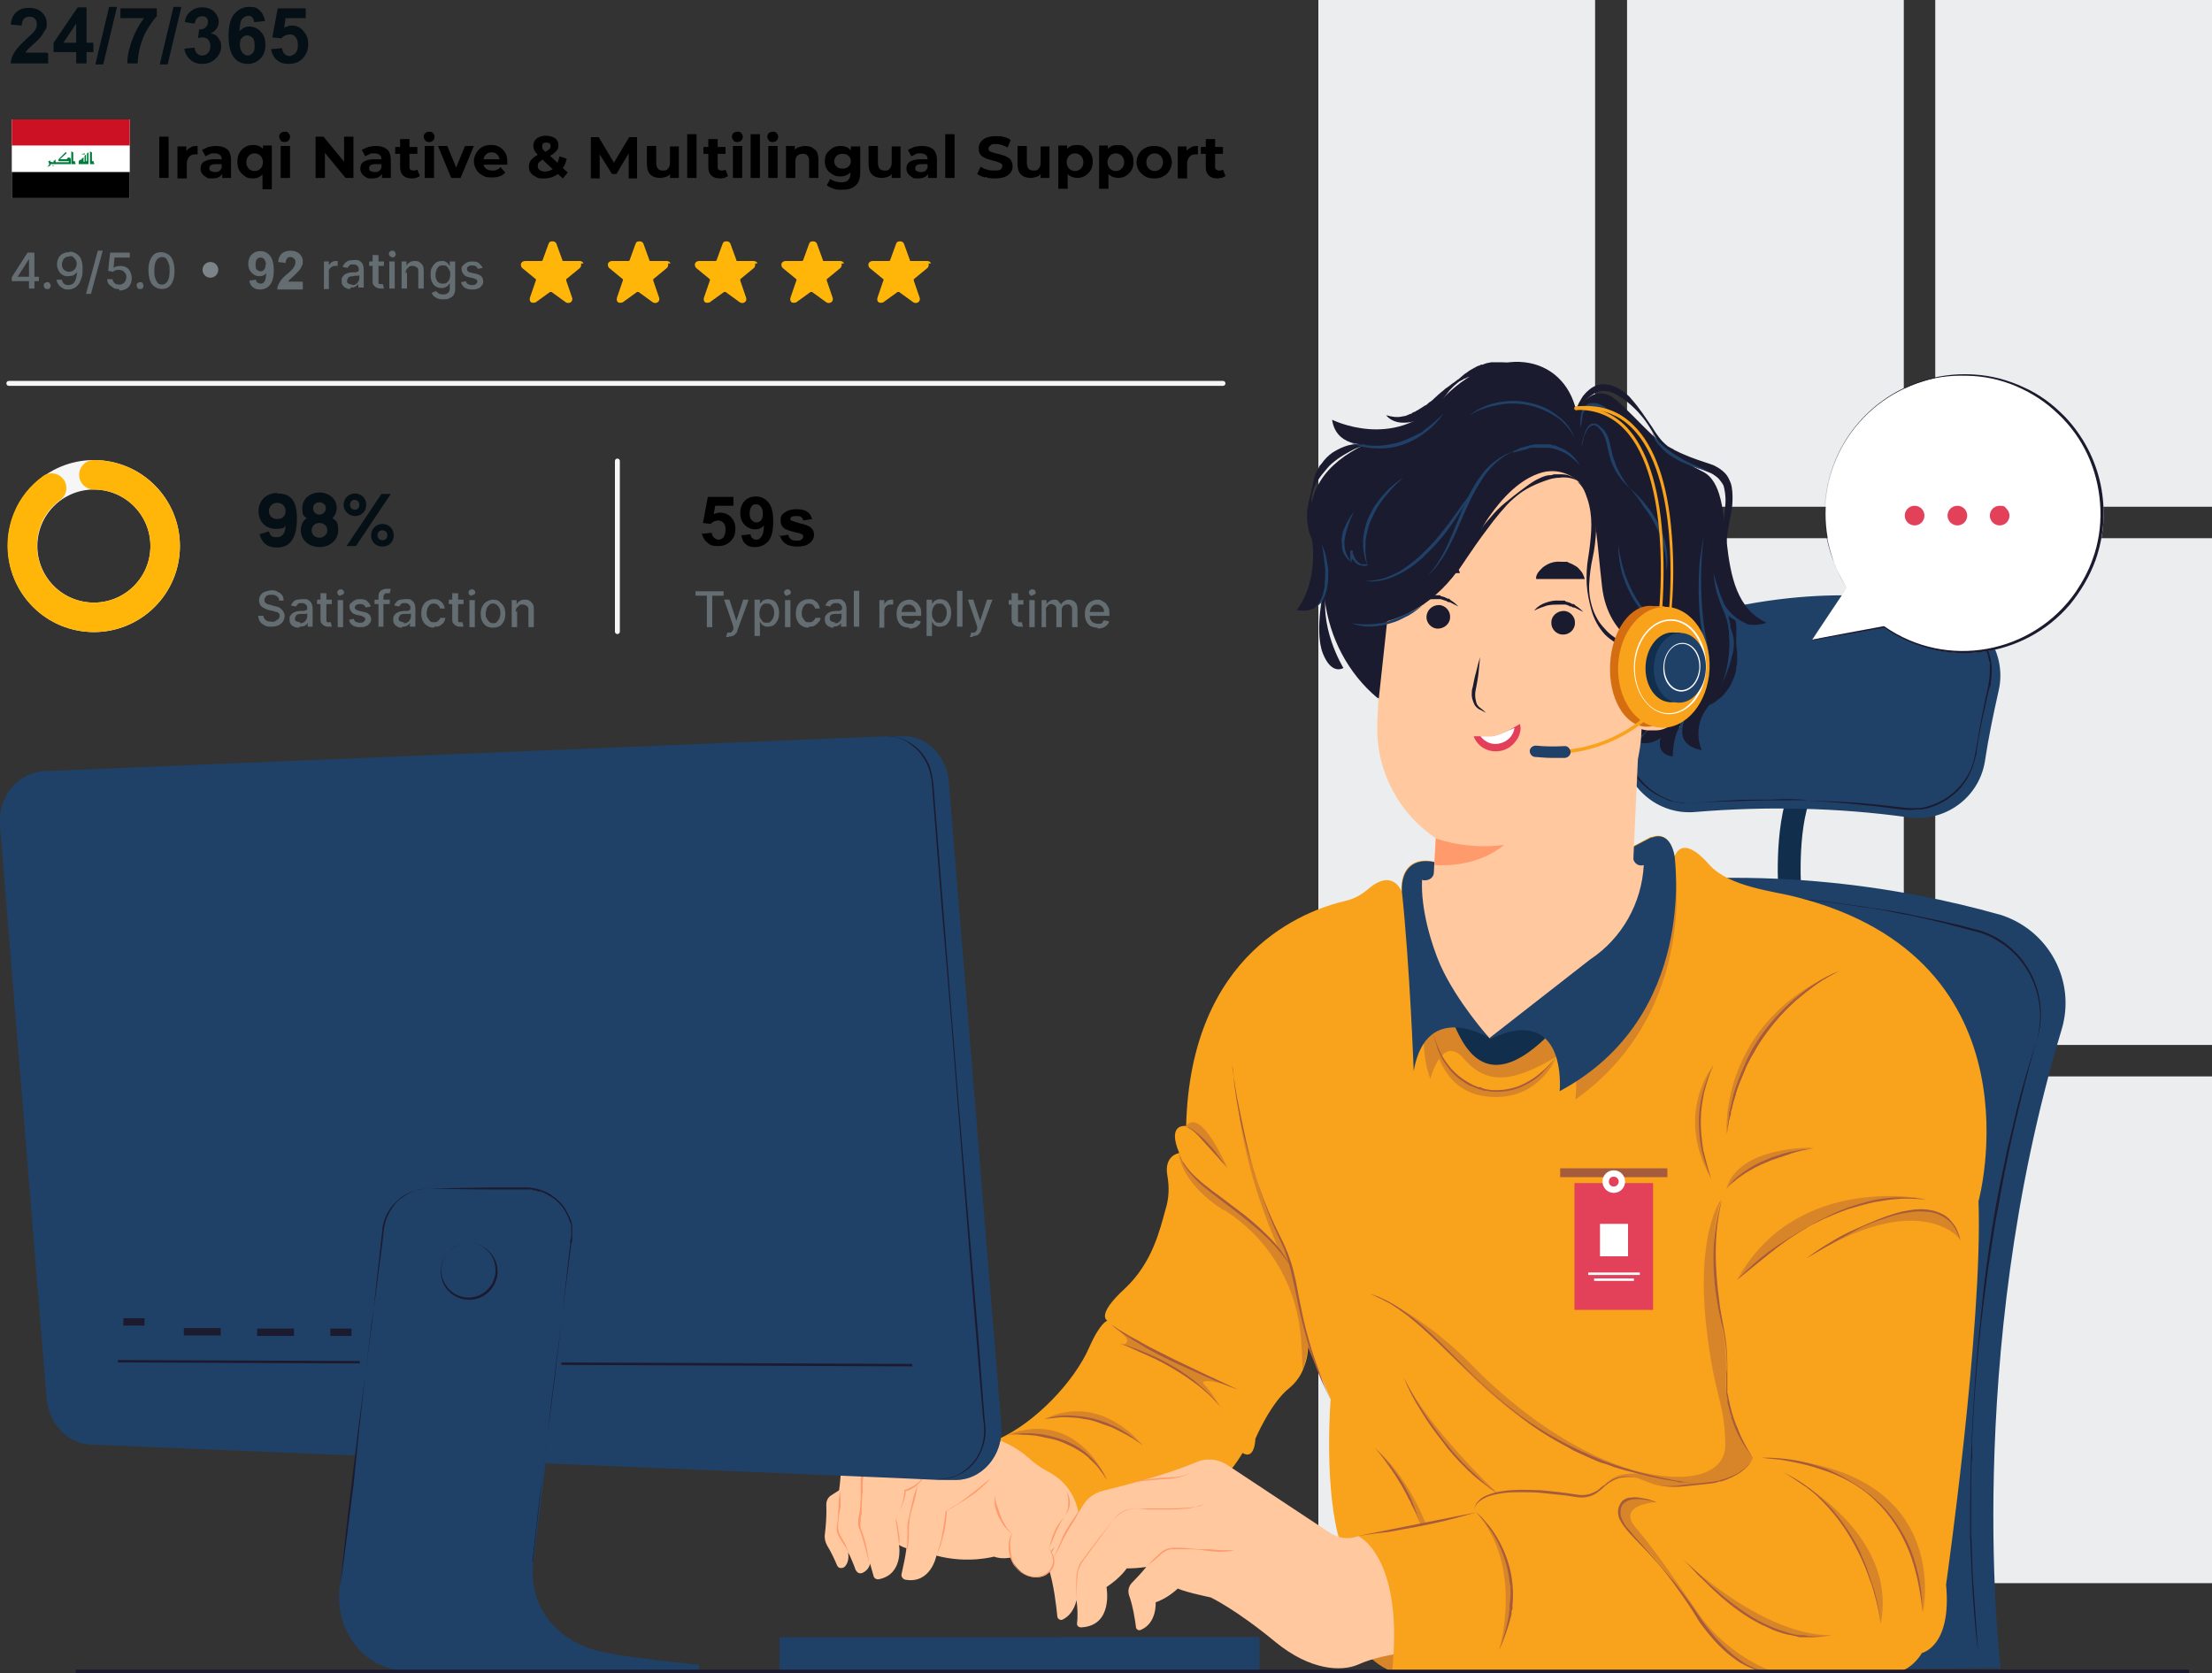 <?xml version="1.0" encoding="UTF-8"?> <svg xmlns="http://www.w3.org/2000/svg" id="Layer_2" version="1.1" viewBox="0 0 450 340.4"><rect x="0" y="0" width="450" height="340.4" fill="#333333" stroke="none"/><defs><style> .st0 { fill: #d56e10; } .st1, .st2 { stroke: #f6f6f6; } .st1, .st2, .st3 { fill: none; } .st1, .st3 { stroke-width: 6px; } .st4 { fill: #040f16; } .st5 { fill: #f9a21b; } .st6 { fill: #ff9a6c; } .st7 { fill: #fff; } .st8 { opacity: .4; } .st9 { fill: #ffb608; } .st10 { fill: #112e4c; } .st2, .st3 { stroke-linecap: round; } .st3 { stroke: #ffb608; stroke-linejoin: round; } .st11 { fill: #a65b3c; } .st12 { fill: #1b1b2f; } .st13 { fill: #646d72; } .st14 { fill: #ffc89f; } .st15 { fill: #1f4168; } .st16 { fill: #e43f5a; } .st17 { fill: #e3405a; } .st18 { fill: #7c8489; } .st19 { fill: #017b3d; } .st20 { fill: #ecedee; } .st21 { fill: #1b1a2e; } .st22 { fill: #cd1125; } </style></defs><g id="Layer_1-2"><path id="B" class="st20" d="M393.7,0h56.3v103.1h-56.3V0Z"></path><path class="st20" d="M331,0h56.3v103.1h-56.3V0ZM268.2,0h56.3v103.1h-56.3V0ZM393.7,109.5h56.3v103.1h-56.3v-103.1ZM331,109.5h56.3v103.1h-56.3v-103.1ZM268.2,109.5h56.3v103.1h-56.3v-103.1ZM393.7,219h56.3v103.1h-56.3v-103.1ZM331,219h56.3v103.1h-56.3v-103.1ZM268.2,219h56.3v103.1h-56.3v-103.1Z"></path><path class="st10" d="M361.9,182.7c-.1-.6-1.2-14.1,2.3-22.6l4.3,1.8c-3.1,7.4-2,20.2-2,20.4l-4.6.4h0Z"></path><path class="st15" d="M407,339.4s-7.8-62.8,12.4-129.9c3-9.9-2.6-20.3-12.5-23.4-.1,0-.3-.1-.4-.1-18.9-5.3-50.5-11-86.2-4.5-8.5,1.5-14.8,8.7-15.3,17.3-1.8,28.5-3.5,94.4,13.4,141.2l88.6-.6h0ZM406.6,140.5c-1.1,4.9-2.1,9.7-2.8,14.4-1.2,7.4-8.1,12.4-15.5,11.4-14.4-2-29-2.3-43.4-1.1-7.6.7-14.2-5-14.9-12.5-.1-.8-.1-1.7,0-2.6.5-4.9,1-9.1,1.5-12.5.7-5.4,4.6-9.8,9.8-11.3,26.2-7.7,44.8-5.4,55.9-2.1,6.9,2.2,11,9.3,9.4,16.3h0Z"></path><path class="st21" d="M367.7,162.8c-4.8,0-9.7,0-14.5.2-2.4.1-4.8.1-7.3.3h-.9c0,.1-2.8.1-2.8.1l-1.8-.3c-.6-.1-1.2-.3-1.7-.6-2.3-.9-4.3-2.4-5.8-4.4-.7-1-1.3-2.1-1.8-3.2-.4-1.2-.7-2.4-.8-3.6-.1-1.2,0-2.5.2-3.7.1-1.2.3-2.4.4-3.6.3-2.4.7-4.8,1.1-7.2l-.7,7.2c-.1,1.2-.2,2.4-.4,3.6l-.2,1.8v1.8c.2,2.4,1.1,4.7,2.4,6.6,1.4,1.9,3.3,3.5,5.5,4.5s2.3.8,3.5,1h.4c0,.1,1.4.1,1.4.1.6,0,1.2-.1,1.8-.1l3.6-.3,3.6-.2c1.2-.1,2.4-.1,3.6-.1h3.6c2.8-.2,5.2-.2,7.6.1h0ZM395.5,123.8c1.5.4,2.9,1.1,4.2,2,1.3.9,2.4,2,3.2,3.3.9,1.3,1.5,2.7,1.9,4.3.4,1.5.5,3.1.3,4.7,0,.2,0,.4-.1.6v.6c-.2.4-.3.8-.4,1.1l-.5,2.2-.5,2.3-.5,2.3c-.3,1.5-.6,3-.8,4.5l-.2,1.1v.6c-.1,0-.2.6-.2.6-.1.4-.2.8-.3,1.1l-.2.6c0,.2-.1.4-.2.6-1.1,3-3.2,5.4-6,6.9-1.4.8-2.9,1.3-4.4,1.5h-1.2c0,.1-1.2.1-1.2.1-.8,0-1.5-.1-2.3-.2-6.1-.8-12.2-1.4-18.4-1.7,6.2.1,12.3.5,18.5,1.3.8.1,1.5.2,2.3.2h2.2c4.6-.8,8.5-3.8,10.3-8.1.6-1.4.8-2.9,1.1-4.5l.8-4.6.9-4.5.5-2.3c.2-.8.3-1.5.4-2.3,0-.4.1-.8.1-1.1v-2.2c-.2-.4-.2-.7-.3-1.1-.3-1.5-.9-2.9-1.8-4.2-1.7-2.8-4.2-4.8-7.2-5.7h0ZM414.3,211.7c.4-1.3.6-2.6.7-3.9.1-1.3,0-2.6-.2-3.9-.4-2.6-1.4-5.1-2.9-7.3s-3.4-4-5.7-5.3c-1.1-.7-2.3-1.2-3.6-1.6l-1.9-.5-1.9-.5-3.8-1-3.9-.9c-1.3-.3-2.6-.6-3.9-.8l-1-.2-1-.2-2-.4c-1.3-.2-2.6-.5-3.9-.6l-2-.3c-.7-.1-1.3-.2-2-.3l-3.9-.5-4-.4c-.7-.1-1.3-.1-2-.2h-2c0-.1-2-.2-2-.2h-2c0-.1-4-.2-4-.2h-10c-.7,0-1.3,0-2,.1-2.6.2-5.3.2-7.9.5l-4,.4-3.9.5-2,.2-2,.3-3.9.6c-5.3.8-10,3.9-12.7,8.5,2.7-4.7,7.3-8,12.7-8.8l3.9-.7,2-.3,2-.3,3.9-.5c1.3-.1,2.6-.2,4-.4,1.3-.1,2.6-.2,4-.3l4-.2c.7,0,1.3,0,2-.1h10c0,.1,4,.3,4,.3h2c0,.1,2,.3,2,.3l2,.2,2,.2c5.3.5,10.5,1.3,15.8,2.1,2.6.4,5.2.9,7.8,1.5l3.9.8,3.9.9,1.9.5c.6.2,1.3.3,1.9.5,1.3.4,2.5.9,3.7,1.6,4.7,2.8,7.8,7.5,8.6,12.9.4,2.7.2,5.4-.7,7.9h0ZM402.4,335.9c-.7-5.2-1-10.4-1.3-15.6l-.3-7.8v-7.8c.1-10.5.7-20.9,1.6-31.3l.4-3.9.4-3.9.2-2,.2-1.9.5-3.9c.7-5.2,1.5-10.4,2.5-15.5l.2-1,.2-1,.4-1.9.4-1.9.2-1,.2-1,1.8-7.6c1.2-5.1,2.7-10.1,4.3-15.1-2.9,10.1-5.3,20.2-7.2,30.5l-.7,3.9-.2,1-.2,1-.3,1.9c-.4,2.6-.8,5.2-1.2,7.7-.7,5.2-1.4,10.4-1.9,15.6s-.9,10.4-1.2,15.6l-.2,3.9v3.9c-.1,0-.2,3.9-.2,3.9v11.7c.1,0,.3,7.8.3,7.8.4,5.2.7,10.5,1.1,15.7h0Z"></path><path class="st5" d="M395.9,322.4c1.2,12.6-4.9,13.9-4.9,13.9-2.1,3.4-4.7,3.8-4.7,3.8h-103.1c-10.5-4.5-8.6-15.7-10.7-26.4-.1-.6-.2-1.2-.4-1.8-2.7-11.3-1.4-27.2-1.4-27.2l-1.7-4-2.9-6.7c0,1.6-.4,3.2-1,4.6-.6,1.5-1.6,2.8-2.8,3.8-3.8,3-6.9,10.3-6.9,10.3-.3,4.7-2.6,2.9-2.6,2.9-9.3,15.4-24.8,14.1-24.8,14.1-3.7,1.2-8.6,4.1-8.6,4.1-22.5-4.9-16.3-21-16.3-21,7.6-3.4,15.5-11.8,18.5-18.7,2.3-5.2,3.7-5.4,3.7-5.4,0,0-2.5-1,3.5-6.5,5.7-5.3,7.2-12.2,8.3-16.1.7-2.2.8-4.5.4-6.8-.8-4.3,2.4-4.7,2.4-4.7-2.6-6.2,1.4-5.5,1.4-5.5.9-35.4,24.2-43.9,32.4-45.8,1.7-.4,3.2-1.2,4.5-2.3,5.1-4.5,6.9.3,6.9.3-.2-4.8,2.6-6.9,6.6-6h.1c5.2,1.3,11.6,4.7,17.5,4.4,11.3-.6,23.6-8,26.3-9.3.1-.1.2-.1.4-.1,3.8-1.4,4.5,3.4,4.6,3.9s1.1-5.1,7.1,1.7c4.1,4.6,13.2,5.4,17.7,6.6,50.6,12.8,37.1,61.9,37.1,61.9.9,25.3-6.6,78-6.6,78h0Z"></path><g class="st8"><path class="st11" d="M283.2,340.1c-10.5-4.5-8.6-15.7-10.7-26.4l3.8-1.2c9.6,6,6.9,27.6,6.9,27.6h0Z"></path></g><g class="st8"><path class="st11" d="M340.6,174.5s-47.6,8.7-50.7,32.5c-1,7.9,1.1,12.5,1.1,12.5,0,0,.6-2.4,1.8-4.1,1.3,3.3,4,7.1,9.8,7.7,10.5,1.1,14-8,14-8,0,0-5.1,8.2-14.2,6.6-4.9-.8-7.6-4.1-9.1-6.9,1.1-1.2,2.6-1.6,4.5.6,4.5,5.2,9.6,5.1,18.8-.4,5.2-3.1,3.9,8.7,3.9,8.7,25.7-18.3,20.1-49.2,20.1-49.2h0Z"></path></g><path class="st10" d="M295.5,207.7c2,4.7,6.4,15.4,18.8,3.6,0,0-1.2-4.6-11.2,0,0,0-4.5-5.3-7.6-3.6h0Z"></path><path class="st14" d="M276.3,312.5s8.4,3.7,7.2,24.1c0,0-4,.6-7.3,2.1-3.3,1.4-9.6,1.2-16.7-4.6-8.1-6.7-13.2-9.1-13.2-9.1,0,0-4.9-1-6.7-1.8-1.3,1.2-2.8,2.2-4.5,2.8,0,0,.3,4.2-3,5.6-.4.2-.8,0-1-.4v-.2c-.2-1.4-.6-4.2-1.4-6.4-.3-.9-.1-1.9.6-2.6,1-1,2-2.1,2.9-3.2-1.3.2-2.7.3-4,.3,0,0-1.1,1.8-4.1,3.8,0,0,1.5,7.9-5.2,8.2-.4,0-.8-.3-.8-.7h0c.2-1.7.1-3.3-.1-4.9,0,0-.4,2.8-2.8,4-.4.2-.8,0-1-.3,0-.1-.1-.2-.1-.3-.2-2-.7-6.6-1.8-9.9-.4-1.1-.2-2.3.5-3.2,1.6-2.2,4.6-6.3,6.5-9.5.9-1.5,2.4-2.6,4.1-3,4.5-1.1,13.4-3.4,18.9-5.8,2-.9,4.4-.7,6.3.5l20.7,13.7c1.2.7,3.2,1.9,6,.8Z"></path><path class="st14" d="M219.4,307.7s.3,4.8-4,6.8c0,0-2.7.6-1.3,3.6,0,0-.3,3.1-3.7,2.8-3.4-.3-4.8-4-4.8-4,0,0-1.8.4-3.4-.2,0,0-5.3,1.5-11.7-.2,0,0-1.1,5.8-6.3,4.9-.5-.1-.9-.6-.8-1.1h0c.4-1.8.8-3.6,1-5.3,0,0-1-.3-1.5-.7,0,0,1,6-4.1,7-.5.1-1-.2-1.1-.7l-.7-2.5s-.1,1.2-1.5,1.9c-.5.2-1,.1-1.3-.4,0,0,0-.1-.1-.1-.4-1.1-1.1-2.9-1.6-3.7,0,0,.5,1.8-.7,3-.4.3-1,.3-1.3,0-.1-.1-.1-.2-.2-.3-.6-1.4-1.2-2.7-2-4-.4-.7-.6-1.5-.5-2.3.2-1.5.4-4,.3-6.1,0-.7.3-1.4.9-1.8l1.7-1.1c.2-1.4.3-2.7.4-4.1,0-1,.8-1.9,1.8-2l6.4-.6,7.4-3.5c.9-.4,1.8-.6,2.7-.5l5.9.4c1.4-1.1,3.3-1.4,5-.9l2.5.8c2.3.9,4.5,2.1,6.3,3.7,1.2,1.1,2.6,2.1,4.1,2.9,2.3,1.2,5.2,3.5,6.2,8.3h0Z"></path><ellipse class="st5" cx="337.1" cy="133.2" rx="15.8" ry="12" transform="translate(188.4 463.8) rotate(-87.3)"></ellipse><ellipse class="st5" cx="337.1" cy="133.2" rx="15.8" ry="12" transform="translate(188.4 463.8) rotate(-87.3)"></ellipse><path class="st15" d="M317.3,222s1.7-17.9-14.1-10.7c0,0-13-8.2-15.6,6.6,0,0-.8-21.5-2.4-36.5-.2-4.8,2.6-6.9,6.6-6h.1c5.2,1.3,11.6,4.7,17.5,4.4,11.3-.6,23.6-8,26.3-9.3.1-.1.2-.1.4-.1,3.8-1.4,4.5,3.4,4.6,3.9-.1.2,4.8,32.6-23.4,47.7h0Z"></path><path class="st12" d="M269.4,119.2s-2.1,9.1-.3,13.7,4.2,3,4.2,3c0,0-5.4-8.7-3.2-16.9,0,0-.7.2-.7.2ZM333.5,142.2l17.9-16.2s2.3,10.2-3.7,17.5c-3.8,4.5-1.5,9.1-1.5,9.1,0,0-5.3-.5-3.8-5.7-.2.3-2,1.9-2.1,7,0,0-2-.1-2.5-1.7-.2-.7-.2-1.5.1-2.1-1.4,1-3.3,1.5-4.6.8l2.1-2.6c-.5.6-2.1,2.2-5,2.8-4.1.9-6.4-1-6.4-1l9.5-7.9h0Z"></path><path class="st14" d="M332.3,174.4l1.2-26.3-40.3-1.9-1.5,31.3c0,.9-.8,1.6-1.8,1.6s-.3,0-.4-.1h-.2c-.3,5.9,1.9,13.2,3.7,17.3,3.4,7.6,10,14.9,10,14.9l20.5-16c6.5-4.3,10.5-11.5,10.9-19.2-.9.3-1.8-.2-2.1-1.1v-.5h0Z"></path><path class="st14" d="M305.8,175c14.8.7,27.4-10.8,28.1-25.6l1.5-32.8c.7-14.8-10.8-27.4-25.6-28.1-14.8-.7-27.4,10.8-28.1,25.6l-1.5,32.8c-.7,14.9,10.8,27.5,25.6,28.1Z"></path><path class="st6" d="M292.1,170.6l-.3,5.4c2.8.2,9.2,0,14.2-4.1-4.6.6-9.4.2-13.9-1.3h0Z"></path><path class="st12" d="M290.2,125.4c-.1,1.3,1,2.5,2.3,2.5,1.3,0,2.5-1,2.5-2.3.1-1.3-1-2.5-2.3-2.5s-2.4,1-2.5,2.3ZM286.8,123c.6-.7,1.4-1.2,2.3-1.5s1.8-.5,2.8-.4c.2,0,.5,0,.7,0h.3c.1,0,.2.2.3.2l.7.2.6.3h.3c0,0,.3.3.3.3l.6.4c.4.3.7.6,1,.9l-1.2-.6-.6-.3h-.3c0,0-.3-.2-.3-.2l-.6-.2-.6-.2h-.3c0,0-.3,0-.3,0-.2,0-.4,0-.6,0-.9,0-1.7,0-2.6.2s-1.7.5-2.5,1h0ZM315.6,126.6c-.1,1.3,1,2.5,2.3,2.5,1.3.1,2.5-1,2.5-2.3.1-1.3-1-2.5-2.3-2.5s-2.5,1-2.5,2.3ZM312.2,124.1c.6-.7,1.4-1.2,2.3-1.5s1.8-.5,2.8-.4c.2,0,.5,0,.7,0h.3c.1,0,.2.2.3.2l.7.2.6.3h.3c0,0,.3.3.3.3l.6.4c.4.3.7.6,1,.9l-1.2-.6-.6-.3h-.3c0,0-.3-.2-.3-.2-.2,0-.4,0-.6-.2l-.6-.2h-.3c0,0-.3,0-.3,0-.2,0-.4,0-.6,0-.9,0-1.7,0-2.6.2-.9.3-1.8.6-2.5,1h0ZM301.1,133.7c-.1,1.1-.2,2.1-.3,3.1-.1,1-.3,2.1-.5,3.1s-.2,1-.2,1.5.1,1,.2,1.4c.1.5.4.9.8,1.2s.8.6,1.2,1c-.5-.2-.9-.5-1.4-.7-.5-.3-.9-.7-1.1-1.3-.2-.5-.4-1.1-.4-1.6s0-1.1.2-1.6c.2-1,.4-2.1.7-3.1.2-.9.5-2,.8-3h0Z"></path><path class="st16" d="M309.2,149.1c-.1.5-.4,1.1-.7,1.5-.7,1-1.7,1.8-2.9,2.1-1.2.3-2.5.2-3.6-.4-1-.5-1.8-1.4-2.2-2.5h3.5c.2,0,.4,0,.5-.1.3,0,.6-.1.9-.2.7-.2,1.3-.5,2-.8l1.3-.7,1.2-.7c.2.6.2,1.2,0,1.8h0Z"></path><path class="st7" d="M308.1,148.1c-.2,1.5-1.3,2.7-2.8,3.1-1,.3-2.1.2-3-.4-.4-.2-.8-.6-1.1-1h2.1c.2,0,.4,0,.5-.1.3,0,.6-.1.9-.2.7-.2,1.3-.5,2-.8l1.4-.6Z"></path><path class="st12" d="M287.1,116.2c.1-.5.4-1,.8-1.4l.6-.6c.1,0,.2-.2.3-.2.1,0,.2-.2.3-.2,1-.6,2-.8,3.1-.7.3,0,.5,0,.8,0h.4c.1,0,.3.2.4.2l.7.3.7.4.3.2.3.3.5.6c.2.2.3.5.4.7s.2.5.3.8c-.5,0-1,0-1.5,0h-.7c0,0-.6,0-.6,0h-.6c0,0-1.8,0-1.8,0-.7,0-1.4,0-2.2,0-.5,0-1.4,0-2.5,0h0ZM312.5,117.4c.1-.5.4-1,.8-1.4l.6-.6c.1,0,.2-.2.3-.2.1,0,.2-.2.3-.2,1-.6,2-.8,3.1-.7.3,0,.5,0,.8,0h.4c.1,0,.3.2.4.2l.7.3s.5.3.7.4l.3.2.3.3.5.6c.2.2.3.5.4.7s.2.5.3.8c-.5,0-1,0-1.5,0h-.7c0,0-.6,0-.6,0h-.6c0,0-1.8,0-1.8,0-.7,0-1.4,0-2.2,0-.6,0-1.4,0-2.5,0h0Z"></path><path class="st12" d="M323.1,101c-1.4-3.8-5.4-5.9-9.3-4.9-2.9.8-6.5,3-10.4,8.4-1.4,1.9-2.5,3.9-3.5,6-1.8,3.8-7.1,13-17.7,15.9l-1.7,15.7-.4-.2c-5.8-4.9-9.6-12-10.6-19.9-.1-.6-.1-1.2-.2-1.9.1,1.3-.5,2.6-1.6,3.4-1.6,1.2-3.9.6-3.9.6,0,0,4.6-5.3,3-15.2-1.4-8.9,2.7-14.5,10.9-18.5,0,0-5.9.5-6.7-5,0,0,12.6,6.3,21.9-3.7,11.4-12.3,25.2-9.7,27.8,2,0,0,3.3-6.4,8.1-2.3,4.8,4.1,9.5,10.6,17.5,14.5,8,3.8,1,25.3,13.1,30.8,0,0-6.7,2.6-8.6-4.8,0,0,6.1,16.5-16.9,26.3l2.4-15.6s-9.2-2.2-10.4-13.4c-1-8.7-1.1-13.8-2.8-18.2h0Z"></path><path class="st12" d="M320.6,83.7c.1-.6.3-1.1.6-1.7.3-.5.6-1.1.9-1.5.4-.5.8-.9,1.3-1.3s1.1-.7,1.7-.9c.6-.2,1.3-.2,2,0,.6,0,1.3.3,1.9.6,1.1.6,2.1,1.3,2.9,2.3.8.9,1.5,1.8,2.2,2.8l2,2.9c.6,1,1.3,2,2,2.8.4.4.8.8,1.2,1.1l.7.4c.2,0,.5.3.7.4,2,1,4.1,1.8,6.3,2.5.6.2,1.2.4,1.7.6.6.3,1.1.6,1.6,1s1,.9,1.3,1.5.6,1.2.7,1.9c.2,1.2.2,2.5.1,3.7s-.4,2.3-.6,3.5c-.4,2.3-.8,4.5-.4,6.8h-.2c-.4-1.1-.6-2.3-.6-3.5s0-2.3.1-3.5.2-2.3.3-3.4,0-2.2-.2-3.2-.3-.9-.6-1.4c-.3-.4-.6-.8-1-1.1-.4-.3-.8-.6-1.3-.8l-1.5-.6c-.5-.2-1.1-.4-1.6-.6l-.8-.3-.8-.4c-1.1-.5-2.1-1-3.1-1.7s-1.9-1.5-2.6-2.5-1.2-2.1-1.8-3c-1.2-2-2.7-3.7-4.5-5.2-.8-.7-1.8-1.3-2.7-1.8-.5-.2-.9-.4-1.4-.5s-1,0-1.5,0c-1,.2-1.9.8-2.7,1.5-.8.8-1.5,1.7-2.1,2.7,0,0-.2,0-.2,0ZM321.1,97.9c-1.2-.7-2.6-.9-3.9-.7-1.3,0-2.6.5-3.9,1s-2.5,1.1-3.7,1.9c-1.1.8-2.2,1.7-3.1,2.7l-.7.8-.7.8c-.4.5-.9,1.1-1.3,1.6s-.8,1.1-1.2,1.6l-.6.8-.6.8c-1.6,2.2-3.1,4.5-4.7,6.8h-.1c1.1-2.6,2.4-5.1,4-7.4.8-1.2,1.7-2.3,2.6-3.3.9-1.1,1.9-2.1,3-3s2.2-1.8,3.3-2.6c1.1-.8,2.2-1.7,3.5-2.3.6-.3,1.3-.6,2-.7.3,0,.7,0,1.1-.2.4,0,.7,0,1.1,0,.7,0,1.5,0,2.1.3.7.2,1.3.6,1.8,1.2h0ZM336.7,132.7c-1.9.1-3.7-.1-5.5-.7-.9-.3-1.7-.7-2.5-1.2s-1.6-1.1-2.2-1.7c-1.3-1.4-2.2-3.1-2.7-4.8-.5-1.8-.9-3.6-1-5.4s0-3.7.3-5.5.5-3.6.6-5.3c.1-1.8,0-3.6-.4-5.3-.2-.9-.5-1.7-.8-2.5s-.8-1.6-1.5-2.2h.1c.4.2.7.5,1,.8.3.4.6.7.8,1.1.2.4.5.8.6,1.2.2.4.3.9.5,1.3.5,1.8.7,3.7.7,5.5-.1,1.8-.3,3.7-.7,5.5-.4,1.8-.6,3.5-.7,5.3s.2,3.6.8,5.3c.3.8.7,1.6,1.2,2.4.5.7,1.1,1.4,1.7,2s1.3,1.1,2.1,1.6,1.5.9,2.4,1.2c1.7.6,3.5,1,5.2,1.4ZM267.1,110.3l-.6-1.5c-.2-.5-.3-1.1-.4-1.6s-.2-1.1-.2-1.6v-1.7c.2-1.1.4-2.2.7-3.2.2-1.1.5-2.1.7-3.2.1-.5.3-1.1.6-1.6.1-.3.3-.5.4-.8s.3-.5.5-.7c.7-1,1.5-1.8,2.4-2.4,1-.6,2-1.1,3.1-1.4s2.2-.3,3.3-.2v.2c-1,.3-2,.7-2.9,1.2s-1.8,1-2.6,1.6c-.8.6-1.6,1.2-2.2,2l-.5.6c-.2.2-.3.4-.5.6-.3.4-.6.8-.9,1.3-.3.4-.5.9-.7,1.4s-.3,1-.4,1.5c-.2,1,0,2.1.1,3.2.1.5.1,1,.1,1.6v3.2c0,.5,0,1.1-.1,1.6h.1Z"></path><path class="st14" d="M330.4,143.3l.4-8.9c.1-2.8,2.5-4.9,5.2-4.8h1.4c2.8.2,4.9,2.6,4.8,5.3l-.4,8.9c-.1,2.8-2.5,4.9-5.2,4.8h-1.4c-2.8-.2-5-2.6-4.8-5.3Z"></path><path class="st6" d="M336.4,134.9c.6,0,1.2.2,1.7.7.2.2.4.5.6.7.2.3.3.6.4.9.4,1.2.3,2.5-.2,3.7-.3.6-.7,1.1-1.2,1.5-.3.2-.6.4-.9.5-.2.1-.4.1-.7,0-.2-.1-.4-.2-.6-.4-.2-.3-.3-.7-.2-1,0-.3,0-.6.1-.9.1-.6.2-1.2.4-1.7v1.7c0,.3,0,.6.1.8,0,.2.1.5.2.7h.1c0,.1.2.1.2.1.2-.1.4-.2.6-.4.4-.4.7-.8.9-1.2.4-1,.5-2.1.3-3.1s-.3-1-.6-1.5c-.2-.6-.7-.9-1.2-1.1h0ZM335,137.2c-.2-.3-.4-.7-.5-1-.1-.4-.1-.8,0-1.2l.3-.6c.1-.2.3-.4.6-.4.4-.2.9-.1,1.2.2-.3.1-.6.2-.8.4l-.3.6c-.1.3-.1.6-.2.9,0,.4-.1.8-.3,1.1h0Z"></path><path class="st12" d="M350.8,121.5c.7.8,1.2,1.6,1.6,2.6.2.5.4.9.5,1.4l.3,1.5c.1,1,0,2,0,3s.1,2,.2,3v1.6c0,.3,0,.5-.1.8s-.1.5-.1.8c-.1.5-.2,1-.4,1.5s-.4,1-.6,1.4c-.2.5-.5.9-.8,1.3-.3.4-.6.8-1,1.2-.2.2-.4.4-.6.5-.2.2-.4.3-.6.5s-.4.3-.6.4c-.2.1-.4.3-.7.4h-.1c1.1-1.8,2.1-3.3,2.8-5,.2-.4.4-.8.6-1.3.2-.4.3-.9.5-1.3.1-.2.1-.4.2-.7.1-.2.1-.4.2-.7.1-.2.1-.5.2-.7l.2-.7c.2-.9.3-1.9.2-2.9-.1-1-.5-1.9-.8-2.8-.1-.5-.3-.9-.4-1.4l-.3-1.4c-.2-.9-.4-1.9-.5-2.9h.1q0,0,0,0ZM307.2,73.9c-1.2.3-2.3.6-3.4,1l-1.6.6h-.4c-.1,0-.3.2-.4.3-.3,0-.5.2-.8.3-.5.2-1.1.4-1.7.6-.3,0-.6.2-.8.3-.3,0-.5.3-.8.4-.1,0-.3.2-.4.2-.1,0-.2.2-.4.3-.2.2-.5.4-.7.6l-.6.6c-.2.2-.4.4-.6.7-.4.5-.7.9-1.1,1.4-.4.4-.8.9-1.2,1.4-.4.4-.9.9-1.4,1.3s-1,.8-1.6,1.1c-1.1.7-2.4,1-3.8,1s-2.7-.5-3.5-1.5h.1c1,.3,2.2.5,3.3.2.5,0,1.1-.3,1.5-.5h.2c0,0,.2-.2.2-.2l.4-.2c.1,0,.2,0,.4-.2l.4-.2c.5-.3.9-.6,1.4-.9.2,0,.5-.3.7-.5s.5-.3.7-.5c.4-.4.9-.8,1.3-1.2.2-.2.5-.4.7-.6.3-.2.5-.4.7-.6.5-.3,1-.7,1.5-1.1.3-.2.5-.3.7-.5l.4-.3c.1,0,.3-.2.4-.3.2-.2.5-.4.7-.6s.5-.4.7-.5c.5-.4,1-.7,1.6-1,.3-.2.6-.3.8-.4.1,0,.3,0,.4-.2h.4c.6-.3,1.2-.4,1.8-.5.6,0,1.2,0,1.9,0s1.2,0,1.9.2h0q0,0,0,0Z"></path><path class="st15" d="M274.6,90c.8.3,1.7.4,2.6.5s1.7.2,2.6.2c1.7,0,3.5-.3,5.1-.8.8-.3,1.6-.6,2.4-1l1.2-.6.6-.3c.2,0,.4-.2.5-.4,1.4-1,2.8-2.2,4-3.4-1,1.5-2.3,2.8-3.7,3.8-.3.3-.7.5-1.1.8s-.8.5-1.2.7c-2.4,1.3-5.1,1.9-7.8,1.7-1.8,0-3.6-.5-5.2-1.2ZM267.6,123.6c.4-.4.8-.9,1-1.4.3-.5.5-1,.6-1.6.1-.5.3-1.1.3-1.6v-.8c.1,0,.1-2.4.1-2.4l-.2-1.7-.2-1.7-.3-1.7.6,1.6c.2.6.3,1.1.4,1.7s.2,1.2.3,1.7v1.8c0,1.2-.2,2.4-.6,3.5-.2.6-.5,1.1-.8,1.6-.3.3-.7.7-1.2,1h0ZM289.8,122.8c-1,.9-2,1.7-3.2,2.4l-1.8.9c-.6.3-1.2.5-1.9.7-1.3.4-2.6.6-4,.7-1.3,0-2.7-.2-3.9-.7,1.9.3,3.9.3,5.8,0,.6,0,1.3-.3,1.9-.5,1.2-.4,2.4-.9,3.6-1.5,1.3-.5,2.4-1.2,3.5-1.9ZM307.7,91.9c-2.4,1.1-4.3,2.9-5.8,5-.7,1.1-1.4,2.2-2,3.3-.6,1.1-1.1,2.3-1.7,3.5-1.1,2.4-2,4.8-3.2,7.1-.6,1.2-1.2,2.3-2,3.4-.7,1.1-1.6,2.1-2.6,2.9.9-.9,1.7-1.9,2.4-3.1.7-1.1,1.3-2.3,1.8-3.4,1.1-2.4,2-4.8,3-7.2,1.1-2.4,2.2-4.7,3.8-6.8.8-1.1,1.7-2,2.8-2.8,1.1-.9,2.3-1.5,3.5-1.9h0ZM307.7,91.9l1.7-.8,1.9-.5,1-.2h.5c0,0,1.5,0,1.5,0h1c.2,0,.3,0,.5.2h.5c0,0,.9.4.9.4l.5.2.4.2.4.2.4.3c1.1.7,1.9,1.7,2.5,2.9-.7-1-1.7-1.8-2.8-2.5-1.1-.6-2.2-1-3.4-1.2h-.9c0,0-1.9,0-1.9,0h-.9c-.3,0-.6.2-.9.3l-.9.2-2,.5h0ZM351.9,131.2c0-1.3-.1-2.5-.3-3.7-.2-1.2-.6-2.4-1.1-3.5l-.7-1.8-.6-1.8c-.3-1.2-.5-2.5-.6-3.8.3,1.2.7,2.4,1.1,3.6s.9,2.3,1.4,3.5c.2.6.5,1.2.6,1.8v.5c.1.2.2.3.2.5s.1.3.1.5v.5c.2,1.2.1,2.5-.1,3.7ZM341.1,129.8c-1.8-.8-3.5-1.9-4.9-3.2-1.5-1.3-2.8-2.9-3.8-4.5-1-1.7-1.8-3.5-2.4-5.4-.5-1.9-.8-3.9-.8-5.8.3,1.9.7,3.8,1.3,5.7.3.9.7,1.8,1.1,2.7l.6,1.3s.5.8.7,1.2c1,1.6,2.2,3.2,3.6,4.5.7.7,1.4,1.3,2.2,1.9.7.6,1.5,1.1,2.4,1.6h0ZM321.6,87c-.2-1-.1-2,.1-2.9.1-.5.4-1,.7-1.4.4-.4.9-.7,1.4-.7s1.1,0,1.5.2c.5.2.9.4,1.3.7.8.6,1.5,1.2,2.1,2-.8-.5-1.6-1.1-2.4-1.5s-1.7-.8-2.5-.8-.8.2-1.1.5c-.3.3-.5.7-.7,1.1-.1.9-.3,1.8-.4,2.8ZM320.4,89.3c-.4-.9-1-1.8-1.7-2.6s-1.4-1.5-2.3-2c-1.7-1.1-3.6-1.9-5.6-2.3s-4.1-.4-6.1,0c-1,.2-2,.4-3,.8-1,.3-1.9.8-2.8,1.3,1.7-1.3,3.6-2.2,5.7-2.6s4.2-.5,6.3,0c1,.2,2.1.5,3,.9,1,.4,1.9,1,2.7,1.6,1.9,1.3,3.2,3,3.8,5ZM275,114.4c-.8-.5-1.5-1.3-1.8-2.2-.1-.2-.1-.5-.2-.7v-.7c-.1-.5-.1-1,0-1.5,0-.2.1-.5.1-.7l.2-.7c.1-.2.2-.4.3-.7.1-.2.2-.4.3-.7l.7-1.2s.5-.8.8-1.1l-.6,1.3-.5,1.3-.4,1.3c-.1.4-.2.9-.3,1.3-.2.9-.1,1.8.1,2.7.2.8.7,1.6,1.3,2.3h0Z"></path><path class="st15" d="M278.2,115c-.4.2-.9.2-1.3,0-.5,0-.9-.3-1.2-.6-.3-.3-.6-.7-.8-1.1-.1-.2-.1-.4-.2-.6v-.7c-.1,0,.5,0,.5,0v1.2c-.1.4-.2.8-.3,1.2-.1-.4-.2-.8-.2-1.2v-1.2c-.1,0,.5,0,.5,0v.6c.1.2.2.4.3.6.1.3.3.7.6,1,.3.3.6.5.9.6.4,0,.8,0,1.2,0Z"></path><path class="st15" d="M285.5,97.2c-1.3,1.1-2.5,2.3-3.6,3.7-1.1,1.3-2,2.7-2.7,4.3-.4.8-.7,1.5-.9,2.4l-.3,1.2c-.1.4-.1.8-.2,1.2v1.3c-.1,0,0,1.3,0,1.3.1.9.2,1.7.4,2.5-.3-.8-.6-1.6-.7-2.5-.1-.4-.1-.9-.2-1.3v-1.3c0-.9.2-1.7.4-2.6.2-.8.5-1.7.9-2.5s.8-1.6,1.3-2.3c.5-.7,1-1.4,1.6-2,1.2-1.4,2.5-2.5,4-3.4h0ZM299.6,99.5c-1.1,2.3-2.4,4.5-3.8,6.5-1.4,2.1-3,4.1-4.8,5.9s-1.8,1.8-2.8,2.6c-1,.8-2,1.5-3.2,2.1-1.1.6-2.3,1.1-3.5,1.4s-2.5.4-3.8.2c1.3,0,2.5-.2,3.7-.5,1.2-.4,2.3-.9,3.4-1.5,2.1-1.3,4-2.9,5.7-4.7.9-.9,1.7-1.8,2.5-2.8s1.6-2,2.3-3c.7-1,1.5-2,2.2-3.1.8-.9,1.5-2,2.1-3.1h0ZM345,142.6c-.3.6-.7,1.2-1.1,1.7-.4.6-.7,1.1-1,1.7-.3.6-.5,1.2-.6,1.9s-.1,1.3,0,2c-.3-.6-.5-1.3-.5-2.1s.2-1.4.5-2.1c.3-.6.7-1.2,1.2-1.8.5-.4,1-.9,1.5-1.3h0ZM346.6,109.1c-.7,5.7-.7,11.4-.1,17.1l.3,2.1.4,2.1s.3,1.4.4,2.1c.1.7.2,1.4.2,2.2.1,1.4,0,2.9-.5,4.3s-1.3,2.6-2.3,3.6l1.2-1.8c.3-.6.6-1.3.8-2,.3-1.4.4-2.8.2-4.2-.1-1.4-.3-2.8-.6-4.2l-.4-2.1-.3-2.1c-.3-2.9-.4-5.7-.3-8.6,0-.7.1-1.4.1-2.1s.1-1.4.2-2.1c.2-1.5.4-2.9.7-4.3h0ZM355.4,126.9c-.7,0-1.3,0-1.9-.4s-1.2-.7-1.7-1.1c-.5-.5-.9-1-1.2-1.6-.2-.3-.3-.6-.4-.9s-.2-.6-.2-1c.2.3.4.5.5.8l.3.4c.1,0,.2.3.3.4.4.5.8,1,1.2,1.4.9.9,2,1.6,3.1,2h0ZM331.6,99.3c1.2,1.1,2.3,2.2,3.3,3.5,1,1.2,1.9,2.6,2.6,4s1.2,3,1.5,4.6.3,3.2,0,4.8c0-1.6-.1-3.1-.5-4.7-.3-1.5-.9-3-1.6-4.4s-1.5-2.7-2.5-4c-.8-1.3-1.8-2.6-2.8-3.8ZM321.7,91c.1-.9.3-1.7.6-2.6.1-.4.3-.8.5-1.2.2-.4.6-.8,1-1,.2,0,.5,0,.7,0,.2,0,.5.2.7.3.4.3.7.6,1,.9.6.7,1,1.5,1.2,2.4s.4,1.7.6,2.6c.1.4.2.8.4,1.2.1.4.3.8.4,1.2.7,1.6,1.6,3.1,2.7,4.5-1.3-1.2-2.4-2.6-3.2-4.2-.4-.8-.7-1.7-.9-2.5-.2-.9-.4-1.7-.6-2.6-.2-.8-.5-1.6-1-2.3-.3-.3-.5-.7-.9-.9-.3-.3-.7-.4-1.1-.2-.4.2-.7.5-.9.8l-.6,1.2c-.2.8-.4,1.6-.6,2.5h0ZM336,87.7c.2.5.5,1.1.9,1.5.2.2.4.5.6.7l.6.6c.9.8,1.8,1.5,2.8,2.1l1.5.9c.5.3,1.1.5,1.6.8l1.6.7,1.7.7-1.8-.4-1.7-.6c-.6-.2-1.1-.5-1.7-.7-.6-.3-1.1-.6-1.6-.9l-.8-.5-.7-.5c-.5-.4-.9-.8-1.3-1.3l-.6-.7s-.4-.5-.5-.8c-.2-.5-.4-1-.6-1.6Z"></path><g class="st8"><path class="st11" d="M348.1,239.8c-2-5.1-4.1-14,.5-23.1,0,0-8.1,9.7-.5,23.1Z"></path></g><g class="st8"><path class="st11" d="M351.2,241.9s4.2-6.5,17.8-8.4c0,0-15.3-.5-17.8,8.4Z"></path></g><g class="st8"><path class="st11" d="M367.5,256s27.4-19.5,31.3-3.8c0,0-7.9-10.8-31.3,3.8Z"></path></g><g class="st8"><path class="st11" d="M353.4,260.4s19.3-19.6,38.7-16.4c0,0-26.6-5.7-38.7,16.4Z"></path></g><path id="C" class="st11" d="M374.1,197.6c-1.6.8-3.1,1.6-4.5,2.6s-2.8,2.1-4.1,3.2c-2.6,2.3-4.9,4.9-6.9,7.8-.5.7-1,1.5-1.4,2.2-.4.8-.9,1.5-1.3,2.3l-.6,1.2-.5,1.2c-.2.4-.3.8-.5,1.2s-.3.8-.5,1.2c-.3.8-.6,1.6-.8,2.5l-.4,1.3-.3,1.3-.2.6v.6c-.1,0-.4,1.3-.4,1.3-.1.4-.1.9-.2,1.3l-.2,1.3c.1-.9.2-1.7.3-2.6l.2-1.3v-.6c.1,0,.2-.6.2-.6l.3-1.3c.1-.4.2-.8.3-1.3.2-.9.5-1.7.8-2.5.6-1.7,1.3-3.3,2-4.9.4-.8.8-1.6,1.2-2.3.5-.7.9-1.5,1.4-2.2,2-2.9,4.4-5.5,7-7.8,2.9-2.4,5.8-4.4,9.1-5.7Z"></path><g class="st8"><path class="st11" d="M358.3,296.6s31.2-.8,32.9,31.4c0,0,6.6-29.9-32.9-31.4Z"></path></g><g class="st8"><path class="st11" d="M382.6,330.4s-1.9-21.7-19.8-30.8c0,0,23.6,11.4,19.8,30.8Z"></path></g><g class="st8"><path class="st11" d="M360.7,340.1c-4.8.7-11.1-4.6-15.5-11.7-9.6-15.1-17.2-17.8-15.4-22,1.3-3,7.2-.8,7.2-.8,0,0-8.2.5-4.3,5.1,4.6,5.5,7.9,10.5,12.9,17.7,6.2,8.8,15.1,11.7,15.1,11.7h0Z"></path></g><g class="st8"><path class="st11" d="M372.7,332.7c-14.7,3-26.6-12.3-30.4-15.5,0,0,16.1,15.7,30.4,15.5Z"></path></g><g class="st8"><path class="st11" d="M356.6,296.6s-5.9-7.4-5.5-16.3c.2-3.5-.1-7.1-.8-10.5-1.4-6.3-2.9-16.6-.2-25.7,0,0-5.2,6.7-2.9,26.5,1.7,14.2,3.6,14.3,3.8,23.3.1,4.4-4.3,8-15.3,6-9.3-1.6-23.2-8.8-36.1-22-11.2-11.5-21.1-14.7-21.1-14.7,15.7,5.7,23.6,28.5,54.9,36.6-4.1-.1-5.8.7-7.5,3.1,3.1-3,6-2.8,8.2-1.8,2.8,1.2,5.9,1.6,8.9,1.1,1.2-.2,2.7-.4,4.4-.5,1-.1,1.9-.3,2.8-.5.2-.1,3.8-.8,5.7-3.4.2-.2.3-.4.4-.7,0,0,0,.1-.1.2.2-.2.3-.4.4-.7h0Z"></path></g><g class="st8"><path class="st11" d="M285.6,280.3s6.1,14.6,19.1,23.6c0,0-14.1-13.2-19.1-23.6Z"></path></g><g class="st8"><path class="st11" d="M289,310.2c-2.8-9.1-9.3-15.6-9.3-15.6,0,0,6,4.6,10.4,15.5h-1.1Z"></path></g><g class="st8"><path class="st11" d="M250.7,216.7c0,.5.3,2.8.8,6.3-.5-3.5-.7-5.8-.8-6.3Z"></path></g><g class="st8"><path class="st11" d="M268.9,280.7c-4.3-10.5-4.6-16.8-6.2-22.8-.5-2-1.3-4-2.2-5.9-5.5-11-7.9-22.2-9-28.9,1.1,7.5,2.6,17.2,8.7,31.2-7.1-8.7-18.6-13.1-20.4-19.5,0,0,.4,5.9,9.1,11.4h.2c8.6,5.5,14.2,14.4,15.4,24.5.4,3.4.4,6.1.5,8,.6-1.5.9-3.1,1-4.6l2.9,6.6h0Z"></path></g><g class="st8"><path class="st11" d="M249.7,237.6s-6.1-7.8-8.4-8.4c0,.1,2.2-5,8.4,8.4Z"></path></g><g class="st8"><path class="st11" d="M251.8,282.7s-18.5-7.4-25.8-13.1c0,0,3.6,2.3,3.3,3.3s-1.5.5-1.5.5c0,0,13.8,4.4,20.4,12.8,0,0-1.8-3.1-3.2-4.5s3.5-.6,6.8,1h0Z"></path></g><g class="st8"><path class="st11" d="M212.5,288.7s9.6-3,20,5.4c0,.1-8.3-11-20-5.4Z"></path></g><g class="st8"><path class="st11" d="M205,291.9s14-2.2,20.2,9.2c.1,0-6-14.6-20.2-9.2Z"></path></g><g class="st8"><path class="st11" d="M300.3,307.7s12.5,10.4,4.7,28c0-.1,5.1-17.1-4.7-28Z"></path></g><g class="st8"><path class="st11" d="M374.1,197.6s-20,8-22.8,33.1c-.1,0-1.8-22.6,22.8-33.1Z"></path></g><path class="st11" d="M348.1,239.8c-.8-1.8-1.4-3.7-1.9-5.7-.4-2-.6-4-.6-6s.3-4,.8-5.9,1.3-3.8,2.2-5.6c-.8,1.8-1.4,3.7-1.9,5.6-.4,1.9-.7,3.9-.7,5.9s.2,3.9.5,5.9c.5,2,1,3.9,1.6,5.8ZM356.6,296.6c-1.4-1.8-2.6-3.7-3.5-5.8l-.3-.8-.3-.8-.3-.8v-.4c-.1,0-.2-.4-.2-.4l-.2-.8c-.1-.3-.1-.6-.2-.8l-.2-.8v-.8c-.1,0-.2-.8-.2-.8v-4.3c.1,0,.1-1.7.1-1.7,0-2.3-.3-4.5-.7-6.7-1.1-4.4-1.9-8.9-2-13.4-.1-2.3,0-4.5.3-6.8s.7-4.5,1.4-6.6c-1.1,4.4-1.4,8.9-1.2,13.4.1,2.2.3,4.5.6,6.7l.2,1.7.3,1.7.6,3.3c.4,2.2.6,4.5.6,6.7v5.8c.1.3.2.6.2.8.4,2.2,1,4.4,1.9,6.4.8,2.2,1.9,4.1,3.1,6h0ZM250.7,216.7c.3,2.9.8,5.9,1.4,8.8.6,2.9,1.2,5.8,1.9,8.7s1.6,5.7,2.6,8.5,2.2,5.5,3.5,8.2l1,2,.9,2.1c.5,1.4,1,2.8,1.3,4.3.4,1.4.6,2.9.9,4.4l.9,4.4c.3,1.4.7,2.9,1.1,4.3s.8,2.8,1.3,4.2l1.5,4.2c.5,1.4,1.1,2.7,1.7,4.1l-1.9-4.1c-.6-1.4-1.1-2.7-1.6-4.1-1-2.8-1.8-5.7-2.5-8.6s-1.2-5.8-1.9-8.7c-.3-1.4-.7-2.9-1.2-4.2-.2-.7-.5-1.4-.8-2l-.9-2c-1.3-2.7-2.3-5.5-3.3-8.3l-1.4-4.2-1.3-4.3c-.8-2.9-1.5-5.8-2-8.7-.3-1.5-.5-2.9-.7-4.4-.1-.7-.2-1.5-.2-2.2-.2-1-.3-1.7-.3-2.4ZM227.8,273.3c2,.6,3.9,1.3,5.7,2.1,1.9.8,3.7,1.7,5.5,2.8.9.5,1.7,1.1,2.6,1.7.8.6,1.7,1.2,2.4,1.9.8.7,1.5,1.3,2.3,2.1.7.7,1.4,1.5,2,2.3-.7-.8-1.4-1.5-2.1-2.2-.7-.7-1.5-1.3-2.3-2-1.6-1.2-3.3-2.4-5-3.4s-3.5-2-5.4-2.8-3.8-1.8-5.7-2.5ZM251.8,282.7c-2.3-.8-4.5-1.7-6.7-2.7l-6.6-3c-1.1-.5-2.2-1.1-3.2-1.6s-2.1-1.1-3.2-1.8c-2.1-1.2-4.2-2.5-6-4.1l1.5,1,1.5.9c.5.3,1,.6,1.6.9s1.1.6,1.6.9c2.1,1.2,4.3,2.2,6.4,3.3l6.5,3.1,6.6,3.1h0ZM212.5,288.7c1.7-.5,3.5-.8,5.3-.7,1.8.1,3.6.3,5.3.8s3.4,1.2,5,2.1,3,2,4.4,3.2c-1.4-1.1-2.9-2-4.5-2.8l-1.2-.6s-.8-.4-1.2-.5c-.8-.3-1.7-.6-2.5-.9s-1.7-.5-2.6-.6c-.9-.2-1.8-.3-2.6-.3-.9-.1-1.8-.1-2.7,0-1,.1-1.8.2-2.7.3ZM205,291.9c2-.3,3.9-.4,5.9-.2,2,.2,3.9.7,5.8,1.4,1.9.8,3.6,1.8,5,3.2,1.5,1.4,2.6,3,3.5,4.8-.5-.8-1.1-1.6-1.7-2.4-.3-.4-.6-.7-1-1.1l-.5-.5s-.4-.3-.5-.5c-.7-.6-1.5-1.2-2.4-1.7-.8-.5-1.7-.9-2.6-1.3-.9-.4-1.8-.7-2.8-.9-.9-.2-1.9-.4-2.9-.6-1-.1-1.9-.2-2.9-.2-.9-.1-1.9-.1-2.9,0h0ZM300.3,307.7c.5.4,1,.8,1.4,1.3l1.2,1.4c.8,1,1.5,2.1,2.1,3.2,1.2,2.2,2.1,4.7,2.5,7.2.2,1.3.3,2.5.3,3.8s-.1,1.3-.1,1.9v.9c-.1,0-.2.5-.2.5v.5c-.6,2.5-1.4,4.9-2.5,7.2.9-2.3,1.6-4.8,2-7.3v-.5c.1,0,.1-.5.1-.5v-.9c.1,0,.2-1.9.2-1.9v-1.8c-.1,0-.2-.9-.2-.9,0,0-.1-.6-.1-.9-.4-2.5-1.2-4.9-2.3-7.1-.6-1.1-1.2-2.2-2-3.2-.7-1.1-1.5-2-2.4-2.9h0ZM358.3,296.6c2.1-.1,4.2.1,6.3.4,2.1.3,4.2.9,6.2,1.6s3.9,1.7,5.7,2.8c1.8,1.1,3.6,2.3,5.1,3.7,1.6,1.4,3,3,4.2,4.8s2.2,3.6,3,5.6c1.5,4,2.3,8.2,2.3,12.5-.4-4.2-1.2-8.4-2.7-12.3-.8-1.9-1.7-3.8-2.9-5.6-1.2-1.8-2.5-3.4-4-4.8-1.5-1.5-3.2-2.7-5.1-3.8-1.8-1-3.8-1.9-5.8-2.5-2-.7-4-1.2-6.1-1.6-1-.2-2.1-.4-3.1-.5s-2.1-.2-3.1-.3h0ZM382.6,330.4c-.2-1.6-.5-3.1-.9-4.7-.4-1.5-.8-3.1-1.4-4.5-1-3-2.4-5.9-4-8.6s-3.6-5.2-5.8-7.4l-.4-.4-.4-.4-.9-.8-.9-.7c-.2-.1-.3-.3-.5-.4l-.5-.3c-1.3-.9-2.6-1.8-4-2.6,2.9,1.4,5.5,3.2,7.8,5.4,1.2,1.1,2.3,2.3,3.2,3.5,1,1.3,1.9,2.6,2.7,3.9l.6,1,.6,1.1c.4.7.7,1.4,1,2.2.7,1.4,1.2,2.9,1.7,4.5,1.1,2.9,1.8,6,2.1,9.2h0ZM337,305.7c-1.1-.4-2.2-.6-3.4-.7-.6,0-1.1,0-1.7.1-.5.1-1,.3-1.5.7-.2.2-.4.4-.5.7-.1.2-.2.5-.2.8-.1.5,0,1.1.2,1.6s.5,1,.8,1.5l1.1,1.3c.7.9,1.5,1.7,2.3,2.6l2.3,2.6c1.5,1.7,3,3.5,4.5,5.3,1.4,1.8,2.8,3.7,4.1,5.6,1.2,1.9,2.6,3.8,4.1,5.5s3.2,3.3,5.1,4.6c.9.7,2,1.2,3,1.6,1.1.4,2.2.6,3.4.5-1.2.2-2.4.1-3.5-.3s-2.2-.9-3.2-1.5c-2-1.3-3.7-2.8-5.3-4.6-.8-.9-1.5-1.8-2.2-2.7-.7-.9-1.3-1.9-1.9-2.9-1.2-1.9-2.6-3.9-3.9-5.7-1.4-1.9-2.8-3.7-4.4-5.4-1.5-1.7-3.2-3.3-4.8-5.1-.8-.9-1.5-1.8-2-2.9-.2-.6-.3-1.2-.2-1.8.1-.3.1-.6.3-.9.1-.3.3-.5.5-.8.5-.4,1-.7,1.7-.7.6-.1,1.2-.1,1.8,0,.6.1,1.2.2,1.7.3.7.2,1.3.4,1.8.7h0ZM342.3,317.2c.6.5,1.1,1,1.7,1.5l1.6,1.5c1.1,1,2.1,2.1,3.2,3,2.2,2,4.5,3.8,7,5.4s5.2,2.8,8,3.6c.4.1.7.2,1.1.3l1.1.2h1.1c.4.1.7.2,1.1.2,1.5.1,3,0,4.4-.3-1.5.3-2.9.5-4.4.5h-2.2c0-.1-1.1-.3-1.1-.3-.4-.1-.7-.2-1.1-.2-1.5-.4-2.9-.8-4.2-1.5-1.4-.6-2.7-1.3-4-2.1-2.5-1.6-4.9-3.5-7-5.5-1.1-1-2.1-2.1-3.2-3.1-1-1.1-2-2.2-3.1-3.2h0ZM356.4,297.1c-.3.6-.7,1.1-1.2,1.5-.5.5-1,.9-1.5,1.2-1.1.7-2.3,1.2-3.5,1.6h-.5c0,.1-.5.2-.5.2l-.9.2-1.9.2-3.8.4c-2.6.3-5.2,0-7.6-.9l-1.8-.7c-.6-.2-1.2-.3-1.9-.3s-1.3.1-1.9.2c-.6.2-1.2.4-1.7.8h-.2c0,.1-.2.2-.2.2l-.4.3-.4.3-.2.2-.2.2-.3.3-.4.3c-.2.2-.5.4-.8.6-1.2.7-2.5.9-3.8.7-1.3-.2-2.5-.4-3.8-.5l-3.8-.4c-1.3-.1-2.5-.1-3.8-.1s-2.5,0-3.8.2c-1.2.2-2.5.4-3.6,1-.6.3-1.1.7-1.5,1.1-.4.5-.6,1.1-.6,1.7,0-.7.2-1.3.5-1.8.4-.5.9-1,1.5-1.3s1.2-.5,1.8-.7c.6-.2,1.2-.3,1.9-.4,2.5-.4,5.1-.3,7.7-.2,2.5.2,5.1.5,7.6.9,1.2.2,2.5,0,3.6-.6.3-.1.5-.3.8-.5l.3-.3.4-.3.2-.2h.2c0-.1.4-.4.4-.4.1-.1.3-.2.4-.3h.2c0-.1.2-.2.2-.2,1.1-.7,2.4-1,3.7-.9.6,0,1.3.2,1.9.4.6.2,1.2.5,1.8.7,1.2.4,2.4.7,3.7.8.6,0,1.3.1,1.9,0,.6,0,1.3-.1,1.9-.2l1.9-.2,1.9-.2,1.9-.2c.3,0,.6-.1.9-.2h.5c.2-.1.3-.2.5-.2,1.2-.3,2.4-.8,3.5-1.4.5-.3,1-.7,1.5-1.1l.3-.3.3-.3c.4-.3.5-.6.7-.9h0Z"></path><path class="st11" d="M276.3,312.5l6-1.2,6-1.2,6-1.2,6-1.2c-2,.6-3.9,1.1-5.9,1.6s-4,.9-6,1.3-4,.7-6,1.1c-2.1.2-4.1.5-6.1.8h0ZM351.2,241.9c.5-.7,1-1.3,1.6-1.9.6-.6,1.3-1.1,2-1.6,1.4-1,2.9-1.8,4.4-2.4l1.2-.5,1.2-.4.6-.2.6-.2,1.2-.3c.8-.2,1.7-.3,2.5-.5l2.5-.3c-.8.2-1.6.3-2.5.5l-1.2.3-.6.2c-.2,0-.4.1-.6.2l-1.2.4-.6.2-.6.2-1.2.4-1.2.5c-1.5.6-3,1.4-4.4,2.3-.7.5-1.4.9-2,1.5-.5.3-1.1.9-1.7,1.6h0ZM367.5,256c1.2-.9,2.5-1.8,3.8-2.6s2.6-1.6,4-2.3,2.8-1.3,4.2-1.9c1.4-.6,2.8-1.2,4.2-1.7,1.4-.5,2.9-1,4.4-1.2,1.5-.3,3.1-.4,4.6-.1.8.1,1.5.4,2.2.7s1.4.8,1.9,1.4,1,1.2,1.3,1.9.6,1.4.7,2.2c-.5-1.4-1.1-2.9-2.2-3.9s-2.5-1.7-4-1.9-3-.2-4.5.1c-1.5.2-3,.6-4.4,1.1-1.5.5-2.9,1-4.3,1.6-.7.3-1.4.7-2,1l-2,1.1c-2.6,1.4-5.3,3-7.9,4.5h0ZM353.4,260.4c1.2-1.3,2.6-2.6,3.9-3.7,1.4-1.2,2.8-2.3,4.3-3.3s3.1-2,4.6-2.9c1.6-.9,3.1-1.8,4.7-2.6s3.3-1.6,5-2.2c1.7-.6,3.5-1.1,5.2-1.5,1.8-.4,3.6-.6,5.4-.6s3.6.1,5.4.5c-1.8-.2-3.6-.3-5.4-.2s-3.6.4-5.3.7c-1.8.4-3.5.9-5.2,1.4-1.7.6-3.4,1.3-5,2l-1.2.6-1.2.6c-.4.2-.8.4-1.2.7-.4.2-.8.5-1.2.7-.8.5-1.5,1-2.3,1.5l-1.1.8-1.1.8c-2.7,2.1-5.5,4.4-8.3,6.7h0Z"></path><g id="C-2"><path id="C1" data-name="C" class="st11" d="M374.1,197.6c-1.6.8-3.1,1.6-4.5,2.6s-2.8,2.1-4.1,3.2c-2.6,2.3-4.9,4.9-6.9,7.8-.5.7-1,1.5-1.4,2.2-.4.8-.9,1.5-1.3,2.3l-.6,1.2-.5,1.2c-.2.4-.3.8-.5,1.2s-.3.8-.5,1.2c-.3.8-.6,1.6-.8,2.5l-.4,1.3-.3,1.3-.2.6v.6c-.1,0-.4,1.3-.4,1.3-.1.4-.1.9-.2,1.3l-.2,1.3c.1-.9.2-1.7.3-2.6l.2-1.3v-.6c.1,0,.2-.6.2-.6l.3-1.3c.1-.4.2-.8.3-1.3.2-.9.5-1.7.8-2.5.6-1.7,1.3-3.3,2-4.9.4-.8.8-1.6,1.2-2.3.5-.7.9-1.5,1.4-2.2,2-2.9,4.4-5.5,7-7.8,2.9-2.4,5.8-4.4,9.1-5.7Z"></path></g><path class="st11" d="M239.9,234.7c.1.3.2.6.4,1l.2.5.3.4c.4.6.8,1.1,1.2,1.6.9,1,1.9,1.9,3,2.8,1.1.9,2.2,1.7,3.3,2.5l3.3,2.5c2.2,1.6,4.3,3.4,6.3,5.4,2,1.9,3.6,4.2,4.9,6.6-1.5-2.3-3.2-4.4-5.2-6.3s-4.1-3.6-6.3-5.3-4.4-3.3-6.5-5c-1.1-.9-2-1.9-2.9-2.9-.4-.5-.8-1.1-1.2-1.7-.4-.8-.7-1.4-.8-2.1h0ZM241.3,229.3c.5.1,1,.3,1.4.6l1.2.9c.8.7,1.5,1.4,2.1,2.1.7.7,1.3,1.5,1.9,2.3l1.8,2.4c-.7-.7-1.4-1.5-2-2.2l-2-2.2-1-1.1-1-1.1c-.3-.3-.7-.7-1.1-1-.4-.3-.9-.5-1.3-.7h0ZM278.6,263.2l1.2.4.6.2.6.3,1.1.5,1.1.6c1.4.8,2.8,1.8,4.1,2.8,1.3,1,2.5,2.1,3.7,3.2s2.4,2.3,3.5,3.4l3.5,3.5,1.7,1.7,1.8,1.7c2.4,2.2,4.9,4.3,7.5,6.3,5.3,3.9,11.1,7,17.2,9.4,6.1,2.3,12.5,3.8,19,4.7l-2.4-.3h-1.2c-.4-.2-.8-.2-1.2-.3l-2.4-.4-2.4-.5-1.2-.3-1.2-.3-1.2-.3-1.2-.3-2.4-.7c-.8-.3-1.5-.6-2.3-.8s-1.5-.6-2.3-.9l-1.1-.5c-.4-.2-.7-.3-1.1-.5l-1.1-.5-.6-.3-.5-.3-2.2-1.2c-2.9-1.6-5.6-3.4-8.2-5.5-5.2-4-9.9-8.6-14.7-13.2-1.2-1.2-2.4-2.3-3.6-3.4s-2.4-2.2-3.7-3.2c-.3-.3-.6-.5-1-.8l-1-.7c-.3-.3-.7-.5-1-.7s-.7-.5-1-.7c-1.4-.7-2.9-1.5-4.4-2.1h0ZM285.6,280.3c.6,1.2,1.2,2.3,1.8,3.4l1,1.7,1,1.6c1.4,2.2,2.9,4.2,4.4,6.2l.6.7.3.4.3.4,1.2,1.4,1.3,1.4.7.7.7.7,1.4,1.3,1.4,1.3.7.6.8.6,1.5,1.2c-.5-.4-1.1-.7-1.6-1.1l-.8-.6-.8-.6-1.5-1.2-1.4-1.3-.7-.7-.7-.7-1.3-1.4-1.3-1.5-.3-.4-.3-.4-.6-.8c-1.6-2-3.1-4.1-4.4-6.3-1.3-2-2.5-4.3-3.4-6.6h0ZM279.7,294.6c1.1,1.1,2.1,2.2,3.1,3.4.9,1.2,1.8,2.5,2.6,3.8l1.1,2,.5,1,.2.5.2.5c.6,1.4,1.1,2.9,1.5,4.3l-.4-1.1-.2-.5-.2-.5-.5-1-.5-1-.2-.5-.3-.5-.5-1-1.1-2c-.8-1.3-1.6-2.6-2.5-3.8-.9-1.3-1.8-2.5-2.8-3.6h0ZM291.6,210.2c.3,1.3.8,2.6,1.4,3.9.6,1.2,1.4,2.4,2.3,3.4s2,1.9,3.2,2.6c.3.2.6.3.9.5s.6.3.9.4l.5.2h.5c0,.1.2.2.2.2h.2c0,.1.5.2.5.2,2,.4,4.1.2,6.1-.4.7-.2,1.3-.5,1.9-.8,1.2-.6,2.4-1.4,3.4-2.3,1.1-.9,2-1.9,2.8-3-.4.6-.8,1.2-1.2,1.7-.5.5-.9,1-1.4,1.5-1,1-2.2,1.8-3.4,2.4-1.3.7-2.6,1.1-4,1.3s-2.8.2-4.2-.1h-.5c0-.1-.3-.2-.3-.2h-.3c0-.1-.5-.2-.5-.2l-.5-.2c-.3-.1-.7-.3-1-.4-.3-.1-.6-.3-.9-.5-1.2-.7-2.3-1.6-3.2-2.7-.9-1.1-1.7-2.3-2.2-3.5-.3-.6-.5-1.3-.7-2-.2-.6-.4-1.3-.5-2h0Z"></path><path class="st6" d="M251.1,315.4c-.8.2-1.6.3-2.4.3s-1.6,0-2.4-.1l-2.4-.3c-.8-.1-1.6-.1-2.4-.1h-3c-.6,0-1.1.2-1.6.5-.3.2-.6.4-.9.7l-.9.8-1.9,1.5,1.7-1.7.9-.8c.3-.3.6-.6,1-.8.4-.2.8-.4,1.2-.4s.4-.1.6-.1h.6c.8,0,1.6,0,2.4.1l2.4.2h2.4c0,.1,2.4.2,2.4.2h2.3,0ZM245.2,306c-.7.3-1.5.5-2.3.7-.8.1-1.6.3-2.4.3-.8.1-1.6.1-2.4.1h-4.8c0-.1-2.4-.2-2.4-.2-1.6,0-3.1.7-4.1,1.9l-5.7,7.7-.7,1c-.2.3-.5.6-.6,1-.4.7-.6,1.4-.6,2.2-.2,1.6-.2,3.2-.1,4.8-.2-1.6-.2-3.2-.1-4.8,0-.8.3-1.6.6-2.4.2-.4.4-.7.7-1l.7-1,2.9-3.8,1.5-1.9.7-.9c.2-.3.5-.6.8-.9,1.1-1.2,2.7-1.9,4.3-1.9h4.8c1.6,0,3.2,0,4.8-.1.8-.1,1.6-.1,2.4-.2.4-.2,1.2-.4,2-.6h0ZM242.3,299.5c-.9.7-2,1-3.1,1.2s-2.2.2-3.3.3l-3.3.3c-1.1.1-2.2.3-3.3.6,1.1-.4,2.2-.6,3.3-.8,1.1-.2,2.2-.3,3.3-.4s2.2-.1,3.3-.2,2.2-.4,3.1-1ZM186.7,302l-.3,1.7-.4,1.7-.5,1.7c-.2.6-.3,1.1-.4,1.7-.1.6-.1,1.2-.2,1.7v1.8c0,1.2-.2,2.4-.5,3.5.1-1.2.2-2.4.2-3.5v-1.8c0-.6.2-1.2.3-1.8l.2-.9.2-.9.4-1.7c.1-.6.3-1.2.5-1.7l.5-1.5h0ZM195.5,293l-1,1.2-1.1,1.1-1.2,1.1-1.1,1.2-1.1,1.2-1.1,1.1c-.8.7-1.5,1.4-2.4,2.1.7-.8,1.4-1.6,2.1-2.3l1.1-1.1c.4-.4.8-.7,1.2-1.1s.8-.7,1.1-1.1c.4-.4.7-.8,1-1.2.3-.4.7-.8,1.1-1.1.6-.4,1-.8,1.4-1.1h0Z"></path><path class="st6" d="M182.9,314.3c-.1-.9-.2-1.7-.3-2.5l-.2-1.3-.2-1.3c.5-.9.9-1.9,1.2-2.9.2-.5.3-1,.4-1.5.1-.5.2-1,.2-1.5v-.2h.1c.4-.1.7-.2,1-.4.7-.3,1.3-.7,1.9-1.2.3-.2.5-.5.8-.8-.2.3-.4.6-.7.9l-.8.8c-.3.2-.6.4-1,.6-.3.2-.7.3-1.1.4v-.2c.1.5,0,1.1-.2,1.6-.1.5-.3,1-.5,1.5s-.4,1-.6,1.4l-.6,1.4h0c0-.1.3,1.2.3,1.2.1.4.1.9.2,1.3.2,1,.3,1.9.1,2.7h0ZM179.4,296.6c-.4.2-.9.5-1.3.7-.4.2-.8.5-1.2.9-.7.7-1.1,1.6-1.3,2.5,0,.2-.1.5-.1.7v2.2c-.1,0-.2,3-.2,3v1.5c-.1,0-.2.7-.2.7v.7c-.1.5-.1.9,0,1.4l.5,1.4c.6,1.9,1,3.8,1.2,5.8-.4-1.9-.9-3.8-1.5-5.7l-.5-1.4c-.2-.5-.3-1-.2-1.5v-.7c.1,0,.2-.7.2-.7l.2-1.5c.1-1,.1-2,.1-3v-3c.2-1,.6-2,1.4-2.7.4-.3.8-.6,1.3-.8l1.5-.5h0ZM170.9,303.3c0,.6.1,1.1.1,1.7v1.7c-.1,0-.3,1.6-.3,1.6l-.2,1.7v.8c0,.3.1.5.1.8.1.2.2.5.3.7l.4.7c.6.9,1,2,1.4,3-.5-1-1.1-1.9-1.7-2.8l-.4-.7c-.1-.3-.3-.5-.3-.8-.1-.3-.1-.6-.1-.9s.1-.6.1-.8c.1-.5.2-1.1.2-1.6s0-1.1.1-1.7c0-1.2.1-2.3.3-3.4h0ZM202.3,304.1c.1.7.3,1.4.5,2.1s.5,1.4.7,2.1l.2.5.2.5c.1.2.2.3.3.5l.3.5.3.5c.1.2.2.3.3.4.2.3.5.5.7.8-.6-.4-1.1-1-1.6-1.6-.4-.6-.8-1.3-1.1-1.9-.3-.7-.5-1.4-.7-2.1,0-.8-.1-1.6-.1-2.3h0ZM201.5,300.8c-.6.7-1.3,1.4-2,2s-1.4,1.2-2.2,1.7l-1.2.8-1.2.7c-.8.5-1.6,1-2.4,1.4h.1c0,.7-.1,1.5-.2,2.3-.1.8-.2,1.6-.4,2.3-.2.8-.4,1.5-.6,2.3-.3.7-.6,1.5-.9,2.2.2-.7.5-1.5.7-2.2s.4-1.5.5-2.3l.4-2.3c.1-.8.2-1.5.3-2.3h0c.8-.5,1.6-.9,2.4-1.4.8-.5,1.5-1.1,2.2-1.6l2.2-1.7c.8-.7,1.5-1.3,2.3-1.9h0ZM206.1,311.6c-.4.8-.6,1.7-.6,2.5s.1,1.7.3,2.6c.1.4.2.8.4,1.3.2.4.4.8.7,1.1.6.7,1.4,1.1,2.2,1.4s1.7.3,2.6.1c.8-.2,1.6-.7,2-1.4.2-.3.4-.7.5-1.2.1-.4,0-.8-.1-1.3-.2-.8-.7-1.6-.9-2.5.2.9.8,1.6,1.1,2.4.2.4.2.9.2,1.4-.1.5-.2.9-.5,1.3-.2.4-.6.7-1,1s-.8.4-1.3.5c-.9.2-1.8.1-2.7-.2-.8-.3-1.6-.8-2.2-1.5-.3-.3-.6-.7-.8-1.1s-.4-.8-.5-1.3c-.3-.9-.4-1.8-.3-2.7.1-.8.4-1.7.9-2.4h0Z"></path><path class="st6" d="M216.9,303.3c.6.9.9,2,.7,3.1s-.9,1.9-1.5,2.8c-.5.9-1,1.8-1.4,2.8s-.8,1.9-1.2,2.9c.2-1,.5-2.1.9-3,.1-.2.2-.5.3-.7s.2-.5.4-.7c.3-.5.6-.9.9-1.3.4-.4.7-.8.9-1.3s.4-1,.4-1.5c.1-1.1,0-2.2-.4-3.1h0ZM220.3,306.2l-1.5,2.7c-.5.9-1.1,1.7-1.6,2.6s-1,1.8-1.4,2.7c-.4.9-.9,1.8-1.5,2.7.2-.5.5-.9.7-1.4s.4-.9.6-1.4c.4-1,.8-1.9,1.3-2.8.3-.4.5-.9.8-1.3l.9-1.3c.5-.8,1.1-1.7,1.7-2.5h0Z"></path><path class="st11" d="M317.4,237.7h21.8v1.8h-21.8v-1.8Z"></path><path class="st17" d="M320.3,240.7h16v25.8h-16v-25.8Z"></path><path class="st7" d="M323.1,258.9h10.5v.5h-10.5v-.5Z"></path><circle class="st7" cx="328.3" cy="240.4" r="2.3"></circle><path class="st7" d="M325.5,249h5.7v6.6h-5.7v-6.6ZM324.3,260.1h8.1v.5h-8.1v-.5Z"></path><path class="st17" d="M329.3,240.4c0,.5-.4,1-1,1s-1-.4-1-1,.4-1,1-1,1,.5,1,1Z"></path><ellipse class="st0" cx="335.2" cy="135.5" rx="12.3" ry="7.8" transform="translate(184.2 464) rotate(-87.3)"></ellipse><path class="st0" d="M334.5,147.7h3c0,.1,1.1-24.4,1.1-24.4h-3.3c0,0-.8,24.4-.8,24.4h0Z"></path><ellipse class="st5" cx="338.2" cy="135.6" rx="12.3" ry="9.3" transform="translate(187.1 467.2) rotate(-87.3)"></ellipse><path class="st5" d="M337.9,123.6c-.2,0-.4-.2-.3-.4,0-.3,2.4-25.6-7-35.7-2.6-2.8-5.9-4.2-9.9-4.1-.2,0-.4,0-.4-.3s.1-.3.3-.4c4.1,0,7.7,1.4,10.4,4.3,4,4.3,6.5,11.8,7.2,22,.3,4.7.3,9.4,0,14.2,0,.3-.1.4-.3.4h0Z"></path><path class="st5" d="M339.9,123.8c-.2,0-.4-.2-.3-.4,0-.3,2.4-26.6-7.7-36.4-2.9-2.9-6.7-4.1-11.2-3.6-.2,0-.4,0-.4-.3s.1-.4.3-.4c4.7-.5,8.6.7,11.7,3.8,4.3,4.2,7,11.7,7.8,22.3.4,4.9.4,9.8,0,14.6.1.3-.1.4-.2.4h0Z"></path><path class="st7" d="M339.6,145.3h-.3c-4-.2-7.1-4.7-6.9-10s3.7-9.5,7.8-9.3c4.1.2,7.1,4.7,6.9,10-.1,2.6-1,4.9-2.4,6.7-1.5,1.7-3.3,2.6-5.1,2.6ZM339.9,126.3c-3.8,0-7,4-7.3,9.1-.2,5.2,2.7,9.5,6.6,9.7,1.9.1,3.7-.8,5.1-2.5s2.3-4,2.4-6.6c.2-5.2-2.7-9.5-6.6-9.7h-.2Z"></path><path class="st5" d="M315.8,153.4c-1.1,0-2.2-.1-3.4-.2v-.7c13.4,1.5,21.8-6.4,21.9-6.5l.5.5c-.1.1-7.4,6.9-19,6.9Z"></path><path class="st15" d="M315.8,154.2c-1.2,0-2.3-.1-3.5-.2-.6,0-1.1-.6-1.1-1.2s.6-1.1,1.2-1.1h.1c1.9.2,3.8.2,5.7.1.6-.1,1.2.4,1.3,1.1.1.6-.4,1.2-1.1,1.3h-2.6Z"></path><ellipse class="st10" cx="339.9" cy="135.7" rx="7.1" ry="5.3" transform="translate(188.5 468.9) rotate(-87.3)"></ellipse><path class="st10" d="M340.2,128.7h1.7l-.3,14.1h-2.1l.7-14.1h0Z"></path><ellipse class="st15" cx="341.6" cy="135.7" rx="7.1" ry="5.3" transform="translate(190.1 470.7) rotate(-87.3)"></ellipse><path class="st7" d="M342,140.7h-.1c-2.1-.1-3.7-2.4-3.5-5.1.1-2.7,1.9-4.9,4-4.8,2.1.1,3.7,2.4,3.5,5.1-.1,2.7-1.8,4.8-3.9,4.8ZM342.2,131c-1.9,0-3.5,2-3.6,4.5-.1,2.6,1.4,4.8,3.3,4.9,2,.1,3.6-1.9,3.8-4.5.1-2.6-1.4-4.8-3.3-4.9h-.2,0Z"></path><path class="st15" d="M194.1,301.1h-3.2c0-.1-172.5-7.2-172.5-7.2-4.6-.2-8.4-4.2-8.9-9.2L0,168c-.5-5.8,3.6-10.8,8.9-11.1l171.3-7.1h3.2c4.9-.3,9.1,3.8,9.6,9.1l10.7,131.1c.5,6.1-4,11.3-9.6,11.1Z"></path><path class="st15" d="M108.5,317.8l9.3-76.1h-38.8l-9.9,81.2c-1.1,9,5.3,17,13.5,17h59.6v-1.2s-16.3-1.5-21.2-3c-7.8-2.2-13.6-8.9-12.5-17.9h0Z"></path><g class="st8"><path class="st15" d="M194.1,301.1h-3.2c5.6.1,10-4.8,9.5-10.9l-10.7-131.1c-.4-5.4-4.6-9.4-9.6-9.2h3.2c4.9-.3,9.1,3.8,9.6,9.1l10.7,131.1c.6,6-3.9,11.2-9.5,11Z"></path></g><g class="st8"><path class="st15" d="M116.4,249.5l.8,48.4-6.2-.3s5.4-48.1,5.4-48.1Z"></path></g><g class="st8"><circle class="st15" cx="95.5" cy="258.6" r="5.7" transform="translate(-172.8 321.9) rotate(-83)"></circle></g><path class="st21" d="M87.3,241.8c-.9,0-1.8.2-2.7.4-.9.3-1.7.7-2.4,1.2l-.3.2c0,.1-.2.1-.3.2l-.5.4-.5.5c-.2.2-.3.3-.4.5-.6.7-1,1.5-1.4,2.3-.3.8-.6,1.7-.7,2.6l-.3,2.7-.7,5.4-.7,5.4-.4,2.7-.4,2.7-1.3,10.8-1.2,10.8-1.1,10.8c-.9,7.2-1.8,14.4-2.8,21.6.7-7.2,1.5-14.4,2.4-21.6l1.3-10.8,1.4-10.8,1.4-10.8.3-2.7.3-2.7.6-5.4.6-5.4.3-2.7c0-.9.4-1.8.7-2.7.4-.8.9-1.6,1.5-2.3l.5-.5.5-.5.5-.4c0-.1.2-.1.3-.2l.3-.2c.8-.5,1.6-.9,2.5-1.1.9-.3,1.8-.4,2.7-.4Z"></path><path class="st21" d="M108.4,317.8l1.4-12.6.7-6.3.8-6.3.8-6.3.4-3.1.4-3.2,1.5-12.6,1.4-12.6.2-1.6v-.8c0,0,.2-.8.2-.8v-.8c0-.3,0-.5,0-.8v-.8c0,0-.3-.7-.3-.7-.3-1-.8-1.9-1.4-2.8-.6-.8-1.4-1.6-2.2-2.1l-.3-.2h-.2c0-.1-.2-.2-.2-.2l-.7-.4-.7-.3c0-.1-.2-.1-.4-.1h-.4c0-.1-.4-.2-.4-.2h-.4c0-.1-.4-.2-.4-.2h-8.4c-4.2,0-8.5-.1-12.7-.2,4.2-.1,8.5-.1,12.7-.2h6.4c2.1-.1,4.4.4,6.2,1.7.9.6,1.7,1.4,2.3,2.2.6.9,1.1,1.9,1.5,2.9l.2.8c0,.3,0,.5,0,.8s0,.5,0,.8v1.6c0,0-.2.8-.2.8l-.2,1.6c-.5,4.2-1.1,8.4-1.6,12.6l-1.6,12.6-.4,3.2-.4,3.2-.7,6.3-.8,6.3-.8,6.3-1.4,12.5h0ZM95.4,252.9c2.7,0,5.1,1.9,5.7,4.6s-.9,5.4-3.4,6.5c-1.4.6-3.1.6-4.5,0-2.2-.9-3.6-3.1-3.5-5.4,0-3.2,2.6-5.7,5.7-5.7h0ZM95.4,252.9c-.7,0-1.5.2-2.2.4-2.4,1-3.8,3.6-3.3,6.2s2.8,4.5,5.4,4.5,4.9-1.9,5.4-4.5-.8-5.2-3.3-6.2c-.5-.3-1.2-.4-2-.4h0ZM180.2,149.8c1.7-.1,3.4.4,4.9,1.3,1.5.9,2.7,2.2,3.5,3.7.4.7.7,1.5.9,2.4.2.8.3,1.7.4,2.5l.4,5.1.8,10.1.8,10.1,1.6,20.3.8,10.1.8,10.1,1.7,20.2,1.7,20.2c.6,6.7,1.1,13.5,1.6,20.3l.2,2.5c.1.8.2,1.7.2,2.5,0,1.7-.5,3.4-1.3,4.9s-2,2.8-3.5,3.6c-.7.4-1.5.8-2.4,1-.8.2-1.7.3-2.5.2.8,0,1.7-.1,2.5-.3.8-.2,1.6-.5,2.3-1,1.4-.9,2.6-2.1,3.4-3.6.8-1.5,1.2-3.2,1.2-4.8s-.1-1.7-.2-2.5l-.2-2.5c-.6-6.7-1.1-13.5-1.7-20.2l-1.6-20.3-1.6-20.3-.8-10.1c-.3-3.4-.5-6.7-.8-10.1l-1.7-20.2-.8-10.1-.8-10.1-.4-5.1c0-.8-.2-1.7-.4-2.5s-.5-1.6-.9-2.3c-.8-1.5-2-2.8-3.4-3.7-1.3-1-3-1.4-4.7-1.4h0ZM24,277.2v-.5l49.2.2v.5s-49.2-.2-49.2-.2ZM67.2,271.8v-1.5h4.3v1.5h-4.3ZM59.8,271.8h-7.5v-1.5h7.5v1.5ZM44.9,271.7h-7.5v-1.5h7.5v1.5ZM25.1,269.7v-1.5h4.3v1.5h-4.3ZM114.2,277.7v-.5l71.4.3v.5s-71.4-.3-71.4-.3Z"></path><path class="st15" d="M158.6,333.1h97.6v6.9h-97.6v-6.9h0Z"></path><g class="st8"><path class="st15" d="M215.5,333.1h40.7v6.9h-40.7v-6.9Z"></path></g><path class="st21" d="M15.4,339.7h429.9v.7H15.4v-.7Z"></path><path class="st7" d="M415.7,81.4c-11-7.7-25.9-6.6-35.6,2.7-9.7,9.3-11.5,24.1-4.4,35.5l-7.1,10.6,14.8-2.6c8.2,5.9,19,6.8,28.2,2.6,14.1-6.6,20.3-23.3,13.7-37.4-2.2-4.6-5.5-8.6-9.6-11.4Z"></path><path class="st21" d="M375.7,119.6c-.9-1.5-1.7-3-2.4-4.6-.6-1.6-1.1-3.3-1.5-5-.7-3.4-.8-6.9-.2-10.3.6-3.4,1.8-6.7,3.6-9.7,5.5-9.2,15.7-14.5,26.4-13.8,3.5.2,6.9,1.1,10.1,2.6,1.6.7,3.1,1.6,4.5,2.6s2.7,2.2,3.9,3.4c7.4,7.8,9.8,19,6.2,29.2-1.2,3.3-3,6.3-5.2,9-9.5,11.1-25.9,13.1-37.8,4.7h.1l-14.8,2.6h-.1.1c0-.1,7.1-10.7,7.1-10.7h0ZM375.7,119.6l-7.1,10.6h-.1c0-.1,14.7-2.8,14.7-2.8h.1c12.7,8.9,30.2,5.7,39-7,1.4-2.1,2.6-4.3,3.4-6.6,1.2-3.2,1.7-6.7,1.6-10.1s-.8-6.8-2.1-10-3.2-6.1-5.6-8.6c-1.2-1.2-2.5-2.4-3.9-3.4s-2.9-1.9-4.4-2.6c-3.1-1.5-6.5-2.4-9.9-2.6s-6.9,0-10.2,1.1c-13.8,4.2-22.2,18.1-19.5,32.3.8,3.5,2.1,6.7,4,9.7Z"></path><circle class="st17" cx="389.5" cy="104.9" r="2"></circle><circle class="st17" cx="398.2" cy="104.9" r="2"></circle><path class="st17" d="M408.8,104.9c0,1.1-.9,2-2,2s-2-.9-2-2,.9-2,2-2,1,.2,1.4.6.6.9.6,1.4Z"></path><path class="st9" d="M118.7,53.6c-.1-.3-.4-.5-.8-.5h-3.3c-.1,0-.2,0-.2-.2l-1.2-3.3c-.1-.3-.4-.5-.8-.5-.2,0-.3,0-.5.1-.1,0-.2.2-.3.4l-1.2,3.3c0,.1-.1.2-.3.2h-3.3c-.3,0-.7.2-.8.5-.1.3,0,.7.2.9l2.8,2.3c0,0,.1.2,0,.3l-1.2,3.5c-.1.4,0,.9.5,1,.3,0,.5,0,.7-.1l2.9-2.1c.1,0,.2,0,.3,0l2.9,2.1c.3.2.7.2,1,0s.4-.6.3-.9l-1.2-3.5c0-.1,0-.2,0-.3l2.8-2.3c.2-.2.3-.6.2-.9h0ZM136.4,53.6c-.1-.3-.4-.5-.8-.5h-3.3c-.1,0-.2,0-.2-.2l-1.2-3.3c-.1-.3-.4-.5-.8-.5-.2,0-.3,0-.5.1-.1,0-.2.2-.3.4l-1.2,3.3c0,.1-.1.2-.3.2h-3.3c-.3,0-.7.2-.8.5-.1.3,0,.7.2.9l2.8,2.3c0,0,.1.2,0,.3l-1.2,3.5c-.1.4,0,.9.5,1,.3,0,.5,0,.7-.1l2.9-2.1c.1,0,.2,0,.3,0l2.9,2.1c.3.2.7.2,1,0s.4-.6.3-.9l-1.2-3.5c0-.1,0-.2,0-.3l2.8-2.3c.2-.2.3-.6.2-.9h0ZM154.1,53.6c-.1-.3-.4-.5-.8-.5h-3.3c-.1,0-.2,0-.2-.2l-1.2-3.3c-.1-.3-.4-.5-.8-.5-.2,0-.3,0-.5.1-.1,0-.2.2-.3.4l-1.2,3.3c0,.1-.1.2-.3.2h-3.3c-.3,0-.7.2-.8.5-.1.3,0,.7.2.9l2.8,2.3c0,0,.1.2,0,.3l-1.2,3.5c-.1.4,0,.9.5,1,.3,0,.5,0,.7-.1l2.9-2.1c.1,0,.2,0,.3,0l2.9,2.1c.3.2.7.2,1,0s.4-.6.3-.9l-1.2-3.5c0-.1,0-.2,0-.3l2.8-2.3c.2-.2.3-.6.2-.9h0ZM171.7,53.6c-.1-.3-.4-.5-.8-.5h-3.3c-.1,0-.2,0-.2-.2l-1.2-3.3c-.1-.3-.4-.5-.8-.5-.2,0-.3,0-.5.1-.1,0-.2.2-.3.4l-1.2,3.3c0,.1-.1.2-.3.2h-3.3c-.3,0-.7.2-.8.5-.1.3,0,.7.2.9l2.8,2.3c0,0,.1.2,0,.3l-1.2,3.5c-.1.4,0,.9.5,1,.3,0,.5,0,.7-.1l2.9-2.1c.1,0,.2,0,.3,0l2.9,2.1c.3.2.7.2,1,0s.4-.6.3-.9l-1.2-3.5c0-.1,0-.2,0-.3l2.8-2.3c.2-.2.3-.6.2-.9h0ZM189.4,53.6c-.1-.3-.4-.5-.8-.5h-3.3c-.1,0-.2,0-.2-.2l-1.2-3.3c-.1-.3-.4-.5-.8-.5-.2,0-.3,0-.5.1-.1,0-.2.2-.3.4l-1.2,3.3c0,.1-.1.2-.3.2h-3.3c-.3,0-.7.2-.8.5-.1.3,0,.7.2.9l2.8,2.3c0,0,.1.2,0,.3l-1.2,3.5c-.1.4,0,.9.5,1,.3,0,.5,0,.7-.1l2.9-2.1c.1,0,.2,0,.3,0l2.9,2.1c.3.2.7.2,1,0s.4-.6.3-.9l-1.2-3.5c0-.1,0-.2,0-.3l2.8-2.3c.2-.2.3-.6.2-.9h0Z"></path><path class="st13" d="M2.4,57.3v-.9l3.2-5h.7v1.3h-.4l-2.3,3.6h0c0,0,4.3,0,4.3,0v.9s-5.5,0-5.5,0ZM5.9,58.7v-7.3h1.1v7.3h-1.1,0ZM9.6,58.8c-.2,0-.4,0-.5-.2-.1-.1-.2-.3-.2-.5,0-.2,0-.4.2-.5s.3-.2.5-.2.4,0,.5.2.2.3.2.5,0,.2-.1.4c0,.1-.2.2-.3.3-.1,0-.2,0-.4,0ZM14.1,51.2c.3,0,.6,0,1,.2.3.1.6.3.9.6.3.3.5.6.6,1.1.2.5.2,1,.2,1.7,0,.6,0,1.2-.2,1.7s-.3.9-.6,1.3c-.2.3-.5.6-.9.8s-.7.3-1.2.3-.8,0-1.2-.3c-.3-.2-.6-.4-.8-.7-.2-.3-.4-.7-.4-1h1.1c0,.3.2.6.4.8.2.2.5.3.9.3.5,0,1-.2,1.3-.7s.4-1.1.5-2h0c-.1.2-.3.4-.5.5-.2.2-.4.3-.6.3-.2,0-.5.1-.7.1-.4,0-.8,0-1.2-.3-.4-.2-.6-.5-.8-.9-.2-.4-.3-.8-.3-1.2s.1-.9.3-1.3c.2-.4.5-.7.9-.9.4-.2.8-.3,1.4-.3h0ZM14.1,52.2c-.3,0-.5,0-.8.2-.2.1-.4.3-.5.6s-.2.5-.2.8c0,.3,0,.5.2.8.1.2.3.4.5.5.2.1.5.2.8.2.4,0,.8-.2,1.1-.5.1-.2.2-.3.3-.5,0-.2.1-.4.1-.6s0-.5-.2-.8c-.1-.2-.3-.4-.5-.6-.2-.2-.5-.2-.8-.2h0ZM20.9,51l-2.4,8.8h-1l2.4-8.8h1ZM24.2,58.8c-.5,0-.9,0-1.2-.3-.3-.2-.6-.4-.9-.7-.2-.3-.3-.7-.3-1h1.1c0,.3.2.6.4.8.2.2.6.3.9.3s.5,0,.8-.2c.2-.1.4-.3.5-.5.1-.2.2-.5.2-.8s0-.6-.2-.8-.3-.4-.5-.5c-.2-.1-.5-.2-.8-.2-.2,0-.5,0-.7.1-.2,0-.4.2-.5.3l-1-.2.4-3.7h4v1h-3.1l-.2,2.1h0c.1-.1.3-.2.6-.3.2,0,.5-.1.8-.1.5,0,.9.1,1.2.3.4.2.6.5.8.9.2.4.3.8.3,1.3s-.1.9-.3,1.3c-.2.4-.5.7-.9.9-.4.2-.8.3-1.3.3h0ZM28.5,58.8c-.2,0-.4,0-.5-.2-.1-.1-.2-.3-.2-.5,0-.2,0-.4.2-.5s.3-.2.5-.2.4,0,.5.2.2.3.2.5,0,.2-.1.4c0,.1-.2.2-.3.3-.1,0-.2,0-.4,0ZM32.9,58.8c-.6,0-1-.2-1.5-.5-.4-.3-.7-.7-.9-1.3s-.3-1.2-.3-2,.1-1.5.3-2,.5-1,.9-1.3c.4-.3.9-.4,1.4-.4s1,.2,1.5.5c.4.3.7.7.9,1.3.2.6.3,1.2.3,2s-.1,1.5-.3,2c-.2.6-.5,1-.9,1.3-.4.3-.9.4-1.5.4h0ZM32.9,57.9c.5,0,.9-.2,1.2-.7.3-.5.4-1.2.4-2.1s0-1.1-.2-1.5c-.1-.4-.3-.7-.5-1-.2-.2-.5-.3-.8-.3-.5,0-.9.2-1.2.7-.3.5-.4,1.2-.4,2.1s0,1.1.2,1.5c.1.4.3.7.5,1,.2.2.5.3.8.3h0Z"></path><circle class="st18" cx="42.8" cy="54.9" r="1.6"></circle><path class="st13" d="M65.9,58.7v-5.5h1v.9h0c0-.3.3-.5.5-.7.3-.2.6-.3.9-.3h.2c0,0,.2,0,.2,0v1c0,0-.2,0-.2,0-.1,0-.2,0-.3,0-.2,0-.5,0-.7.2-.4.2-.7.6-.6,1.1v3.4h-1.1ZM71.3,58.8c-.3,0-.7,0-.9-.2-.3-.1-.5-.3-.7-.6-.2-.2-.2-.5-.2-.9s0-.6.2-.8.3-.4.5-.5c.2-.1.4-.2.7-.3.2,0,.5-.1.8-.1h.8c.2-.1.3-.2.4-.2,0,0,.1-.2.1-.3h0c0-.3,0-.6-.3-.8-.2-.2-.4-.3-.8-.3s-.7,0-.8.2c-.2.2-.3.3-.4.5l-1-.2c.1-.3.3-.6.5-.8.2-.2.5-.4.8-.5.3,0,.6-.1.9-.1s.4,0,.7,0c.2,0,.5.1.7.3.2.1.4.3.5.6.1.2.2.6.2,1v3.7h-1.1v-.8h0c0,.1-.2.3-.3.4-.1.1-.3.2-.5.3s-.5.1-.8.1h0ZM71.6,58c.3,0,.6,0,.8-.2.4-.2.6-.6.7-1.1v-.7s-.1,0-.2.1c-.1,0-.2,0-.4,0h-.4c0,0-.3.1-.3.1-.2,0-.4,0-.6.1-.2,0-.3.1-.4.3,0,.1-.2.3-.2.5,0,.3,0,.5.3.6.2.1.4.2.8.2h0ZM78.1,53.2v.9h-3v-.9h3ZM75.9,51.9h1.1v5.2c0,.2,0,.4,0,.5,0,0,.1.2.2.2s.2,0,.3,0,.2,0,.2,0c0,0,.1,0,.2,0l.2.9c0,0-.2,0-.3,0-.1,0-.3,0-.4,0-.3,0-.5,0-.8-.2-.2,0-.4-.3-.6-.5-.2-.2-.2-.5-.2-.8v-5.4h0ZM79.2,58.7v-5.5h1.1v5.5h-1.1ZM79.8,52.3c-.2,0-.3,0-.5-.2-.2-.2-.3-.6,0-.9,0,0,0,0,0,0,.1-.1.3-.2.5-.2s.3,0,.5.2c.1.1.2.3.2.5s0,.3-.2.5c-.1.1-.3.2-.5.2ZM82.8,55.4v3.3h-1.1v-5.5h1v.9h0c.1-.3.3-.5.6-.7.3-.2.6-.3,1-.3s.7,0,1,.2c.3.2.5.4.7.7s.2.7.2,1.2v3.5h-1.1v-3.4c0-.4,0-.7-.3-.9s-.5-.3-.9-.3-.5,0-.7.2-.3.3-.5.5c-.1.2-.2.5-.2.8h0ZM90.1,60.9c-.4,0-.8,0-1.1-.2-.3-.1-.6-.3-.8-.5-.2-.2-.3-.4-.4-.6l.9-.4c0,.1.2.2.3.3.1.1.3.2.4.3.2,0,.4.1.7.1s.7,0,1-.3c.3-.2.4-.5.4-.9v-1.1h0c0,.1-.2.2-.3.4-.1.2-.3.3-.5.4-.2.1-.5.2-.8.2s-.8,0-1.2-.3c-.4-.2-.6-.5-.8-.9-.2-.4-.3-.9-.3-1.5s0-1.1.3-1.5c.2-.4.5-.7.8-1,.3-.2.8-.3,1.2-.3s.6,0,.8.2c.2.1.4.2.5.4.1.2.2.3.3.4h0v-.9h1.1v5.6c0,.5-.1.9-.3,1.2-.2.3-.5.5-.9.7-.4.2-.8.2-1.3.2h0ZM90.1,57.7c.3,0,.6,0,.8-.2.2-.2.4-.3.5-.6s.2-.6.2-1,0-.7-.2-1-.3-.5-.5-.7c-.2-.2-.5-.2-.8-.2s-.6,0-.8.2-.4.4-.5.7c-.1.3-.2.6-.2,1,0,.4,0,.7.2,1,.1.3.3.5.5.6.2.2.5.2.8.2h0ZM98.2,54.5l-1,.2c0-.1-.1-.2-.2-.3,0-.1-.2-.2-.3-.3-.2,0-.3-.1-.6-.1s-.6,0-.8.2c-.2.1-.3.3-.3.5s0,.3.2.5.4.2.7.3l.9.2c.5.1.9.3,1.1.5s.4.6.4,1,0,.6-.3.9c-.2.3-.4.5-.8.6-.3.2-.7.2-1.2.2s-1.1-.1-1.5-.4c-.4-.3-.6-.6-.7-1.1l1-.2c0,.3.2.5.4.6s.5.2.8.2.6,0,.8-.2.3-.3.3-.5c0-.2,0-.3-.2-.4-.1-.1-.3-.2-.6-.3l-.9-.2c-.5-.1-.9-.3-1.1-.6-.2-.3-.4-.6-.4-1s0-.6.3-.8c.2-.2.4-.4.8-.6s.7-.2,1.1-.2c.6,0,1.1.1,1.4.4.3.3.6.6.7,1h0Z"></path><path class="st2" d="M1.8,78h247M125.6,128.5v-34.7"></path><path class="st4" d="M56.4,100.3c-2.2,0-3.8,1.5-3.8,3.7s1.5,3.6,3.5,3.6,1.8-.5,2-.7c0,1.5-.6,2.4-1.8,2.4s-1.3-.4-1.6-1.2l-1.9.6c.4,1.6,1.5,2.7,3.5,2.7,3,0,4.1-2.3,4.1-5.9s-1.2-5.1-4-5.1h0ZM56.4,102.3c1,0,1.7.7,1.7,1.7s-.7,1.6-1.7,1.6-1.7-.7-1.7-1.6.7-1.7,1.7-1.7ZM67.6,105.4c.6-.5.9-1.3.9-2.1,0-1.8-1.6-3.1-3.5-3.1s-3.5,1.3-3.5,3.1.3,1.6.9,2.1c-.8.6-1.2,1.4-1.2,2.5,0,2,1.7,3.4,3.8,3.4s3.8-1.4,3.8-3.4-.5-1.9-1.2-2.5h0ZM63.7,103.4c0-.8.6-1.2,1.3-1.2s1.3.5,1.3,1.2-.6,1.3-1.3,1.3-1.3-.5-1.3-1.3ZM65,109.4c-.9,0-1.6-.6-1.6-1.5s.7-1.5,1.6-1.5,1.6.6,1.6,1.5-.8,1.5-1.6,1.5ZM72.2,105c1.3,0,2.3-.9,2.3-2.3s-1.1-2.3-2.3-2.3-2.3,1-2.3,2.3,1.1,2.3,2.4,2.3ZM70.5,111.1h1.9l7.1-10.6h-1.9l-7.1,10.6ZM72.2,103.7c-.6,0-1-.4-1-1s.4-1,.9-1,1,.3,1,1-.4,1-.9,1h0ZM77.8,111.2c1.3,0,2.3-.9,2.3-2.3s-1.1-2.3-2.3-2.3-2.3.9-2.3,2.3,1,2.3,2.3,2.3ZM77.8,109.9c-.6,0-1-.4-1-1s.4-1,1-1,1,.4,1,1-.4,1-.9,1h0Z"></path><circle class="st1" cx="19.1" cy="111.1" r="14.5"></circle><path class="st3" d="M19.1,96.6c8,0,14.5,6.5,14.5,14.5,0,8-6.5,14.5-14.5,14.5-1.9,0-3.8-.4-5.6-1.1-7.4-3.1-10.9-11.6-7.9-19,1-2.5,2.7-4.6,4.9-6.2"></path><path class="st13" d="M56.8,122.1c0-.3-.2-.6-.5-.8-.3-.2-.6-.3-1-.3s-.6,0-.8.1c-.2,0-.4.2-.5.4-.1.2-.2.3-.2.6s0,.3.1.4c0,.1.2.2.3.3.1,0,.3.2.4.2.2,0,.3,0,.5.1l.7.2c.2,0,.5.1.7.2.2,0,.5.2.7.4.2.2.4.4.5.6s.2.5.2.8-.1.8-.3,1.1-.5.6-.9.8c-.4.2-.9.3-1.5.3s-1,0-1.4-.3c-.4-.2-.7-.4-.9-.7-.2-.3-.3-.7-.4-1.2h1.1c0,.3.1.5.3.7.2.2.3.3.6.4.2,0,.5.1.8.1s.6,0,.8-.2.4-.2.6-.4c.1-.2.2-.4.2-.6s0-.4-.2-.5c-.1-.2-.3-.3-.5-.3-.2,0-.5-.2-.7-.2l-.9-.2c-.6-.2-1-.4-1.4-.7-.3-.3-.5-.7-.5-1.2s.1-.8.3-1.1.5-.6.9-.7.8-.3,1.3-.3.9,0,1.3.3c.4.2.7.4.9.7.2.3.3.7.3,1.1h-1.1ZM60.8,127.7c-.3,0-.7,0-1-.2-.3-.1-.5-.3-.7-.6s-.2-.6-.2-.9,0-.6.2-.8.3-.4.5-.5c.2-.1.4-.2.7-.3.2,0,.5-.1.8-.1h.8c.2-.1.4-.2.5-.2s.1-.2.1-.3h0c0-.3,0-.6-.3-.8-.2-.2-.4-.3-.8-.3s-.7,0-.8.2c-.2.2-.3.3-.4.5l-1-.2c.1-.3.3-.6.5-.8.2-.2.5-.4.8-.4.3,0,.6-.1,1-.1s.5,0,.7,0,.5.1.7.3.4.3.5.6c.1.2.2.6.2,1v3.7h-1v-.8h0c0,.1-.2.3-.3.4-.1.1-.3.2-.5.3-.2,0-.5.1-.8.1h0ZM61,126.8c.3,0,.5,0,.8-.2.4-.2.6-.6.7-1.1v-.7s-.1,0-.2.1c-.1,0-.2,0-.4,0h-.4c0,0-.3,0-.3,0-.2,0-.4,0-.6.1-.2,0-.3.1-.4.3,0,.1-.2.3-.2.5,0,.3,0,.5.3.6.2.1.5.2.8.2h0ZM67.5,122v.9h-3v-.9h3ZM65.3,120.7h1.1v5.2c0,.2,0,.4,0,.5,0,0,.1.2.2.2s.2,0,.3,0,.2,0,.2,0,.1,0,.2,0l.2.9c0,0-.2,0-.3,0-.1,0-.3,0-.4,0-.3,0-.5,0-.8-.2-.2,0-.4-.3-.6-.5-.2-.2-.2-.5-.2-.8v-5.4h0ZM68.7,127.6v-5.5h1.1v5.5h-1.1ZM69.3,121.2c-.2,0-.3,0-.5-.2-.2-.2-.3-.6,0-.9,0,0,0,0,0,0,.1-.1.3-.2.5-.2s.3,0,.5.2c.1.1.2.3.2.4s0,.3-.2.4c-.1.1-.3.2-.5.2ZM75.4,123.4l-1,.2c0-.1-.1-.2-.2-.3,0-.1-.2-.2-.3-.3-.2,0-.3-.1-.6-.1s-.6,0-.8.2c-.2.1-.3.3-.3.5s0,.3.2.4c.1.1.4.2.7.3l.9.2c.5.1.9.3,1.1.5s.4.6.4.9,0,.6-.3.9c-.2.3-.4.5-.8.6-.3.2-.7.2-1.2.2s-1.1-.1-1.5-.4c-.4-.3-.6-.6-.7-1.1l1-.2c0,.3.2.5.4.6s.5.2.8.2.6,0,.8-.2.3-.3.3-.5,0-.3-.2-.4c-.1-.1-.3-.2-.6-.3l-.9-.2c-.5-.1-.9-.3-1.1-.6-.2-.3-.4-.6-.4-1s0-.6.3-.8.4-.4.8-.6.7-.2,1.1-.2c.6,0,1.1.1,1.4.4.3.3.6.6.7,1h0ZM79.3,122v.9h-3.1v-.9h3.1ZM77,127.6v-6.2c0-.3,0-.6.2-.9s.3-.4.6-.5c.2-.1.5-.2.8-.2.2,0,.4,0,.6,0,.2,0,.3,0,.3,0l-.2.9c0,0-.1,0-.2,0,0,0-.2,0-.3,0-.3,0-.4,0-.6.2-.1.1-.2.3-.2.6v6h-1.1ZM81.8,127.7c-.3,0-.7,0-.9-.2-.3-.1-.5-.3-.7-.6-.2-.2-.2-.6-.2-.9s0-.6.2-.8.3-.4.5-.5c.2-.1.4-.2.7-.3.2,0,.5-.1.8-.1h.8c.2-.1.3-.2.4-.2,0,0,.1-.2.1-.3h0c0-.3,0-.6-.3-.8-.2-.2-.4-.3-.8-.3s-.7,0-.8.2c-.2.2-.3.3-.4.5l-1-.2c.1-.3.3-.6.5-.8.2-.2.5-.4.8-.4.3,0,.6-.1.9-.1s.4,0,.7,0,.5.1.7.3c.2.1.4.3.5.6.1.2.2.6.2,1v3.7h-1.1v-.8h0c0,.1-.2.3-.3.4-.1.1-.3.2-.5.3s-.5.1-.8.1h0ZM82.1,126.8c.3,0,.6,0,.8-.2.4-.2.6-.6.7-1.1v-.7s-.1,0-.2.1c-.1,0-.2,0-.4,0h-.4c0,0-.3,0-.3,0-.2,0-.4,0-.6.1-.2,0-.3.1-.4.3,0,.1-.2.3-.2.5,0,.3,0,.5.3.6.2.1.4.2.8.2h0ZM88.3,127.7c-.5,0-1-.1-1.4-.4-.4-.2-.7-.6-.9-1-.2-.4-.3-.9-.3-1.5s.1-1.1.3-1.5c.2-.4.5-.8.9-1,.4-.2.8-.4,1.3-.4s.8,0,1.1.2.6.4.8.7c.2.3.3.6.4,1h-1c0-.3-.2-.5-.4-.7-.2-.2-.5-.3-.8-.3s-.6,0-.8.2c-.2.2-.4.4-.5.7-.1.3-.2.6-.2,1s0,.8.2,1,.3.5.5.7c.2.2.5.2.8.2s.4,0,.6-.1c.3-.2.6-.5.7-.8h1c0,.3-.2.7-.3.9s-.5.5-.8.7c-.3.2-.7.2-1.1.2h0ZM94.3,122v.9h-3v-.9h3ZM92.1,120.7h1.1v5.2c0,.2,0,.4,0,.5,0,0,.1.2.2.2s.2,0,.3,0,.2,0,.2,0h.2s.2.9.2.9c0,0-.2,0-.3,0-.1,0-.3,0-.4,0-.3,0-.5,0-.8-.2-.2,0-.4-.3-.6-.5-.2-.2-.2-.5-.2-.8v-5.4h0ZM95.5,127.6v-5.5h1.1v5.5h-1.1ZM96,121.2c-.2,0-.3,0-.5-.2-.2-.2-.3-.6,0-.9,0,0,0,0,0,0,.1-.1.3-.2.5-.2s.3,0,.5.2c.1.1.2.3.2.4s0,.3-.2.4c-.1.1-.3.2-.5.2ZM100.3,127.7c-.5,0-1-.1-1.3-.3-.4-.2-.7-.6-.9-1-.2-.4-.3-.9-.3-1.5s.1-1.1.3-1.5c.2-.4.5-.8.9-1,.4-.2.8-.4,1.3-.4s1,.1,1.3.4.7.6.9,1,.3.9.3,1.5-.1,1.1-.3,1.5c-.2.4-.5.8-.9,1s-.8.3-1.3.3ZM100.3,126.8c.3,0,.6,0,.8-.3s.4-.4.5-.7c.1-.3.2-.6.2-1s0-.7-.2-1c0-.3-.3-.5-.5-.7-.2-.2-.5-.3-.8-.3s-.6,0-.8.3c-.2.2-.4.4-.5.7,0,.3-.2.6-.2,1s0,.7.2,1,.3.5.5.7.5.3.8.3ZM105.2,124.3v3.3h-1.1v-5.5h1v.9h0c.1-.3.3-.5.6-.7.3-.2.6-.3,1-.3s.7,0,1,.2c.3.2.5.4.7.7s.2.7.2,1.2v3.5h-1.1v-3.4c0-.4,0-.7-.3-.9s-.5-.3-.9-.3-.5,0-.7.2-.3.3-.5.5c-.1.2-.2.4-.2.8h0ZM141.5,121.2v-.9h5.7v.9h-2.3v6.4h-1.1v-6.4h-2.3ZM148.4,129.6c-.1,0-.3,0-.4,0-.1,0-.2,0-.3,0l.3-.9c.2,0,.4,0,.5,0,.1,0,.3,0,.4-.2.1-.1.2-.3.3-.5v-.4c.1,0-1.9-5.6-1.9-5.6h1.1l1.4,4.3h0l1.4-4.3h1.1l-2.3,6.3c0,.3-.2.5-.4.7-.2.2-.4.4-.6.4-.2.1-.5.1-.8.1h0ZM153.5,129.6v-7.6h1.1v.9h0c0-.1.1-.2.3-.4.1-.2.3-.3.5-.4s.5-.2.8-.2.8.1,1.2.3c.4.2.6.6.8,1,.2.4.3.9.3,1.5s-.1,1.1-.3,1.5-.5.8-.8,1c-.4.2-.8.3-1.2.3-.3,0-.6,0-.8-.2-.2,0-.4-.2-.5-.4-.1-.1-.2-.3-.3-.4h0v2.9h-1.1,0ZM154.5,124.8c0,.4,0,.7.2,1s.3.5.5.7c.2.2.5.2.8.2s.6,0,.8-.3c.2-.2.4-.4.5-.7.1-.3.2-.6.2-1s0-.7-.2-1c-.1-.3-.3-.5-.5-.7-.2-.2-.5-.2-.8-.2s-.6,0-.8.2c-.2.2-.4.4-.5.7s-.2.6-.2,1h0ZM159.7,127.6v-5.5h1.1v5.5h-1.1ZM160.2,121.2c-.2,0-.4,0-.5-.2-.2-.2-.3-.6,0-.9,0,0,0,0,0,0,.1-.1.3-.2.5-.2s.4,0,.5.2c.1.1.2.3.2.4s0,.3-.2.4c-.1.1-.3.2-.5.2ZM164.5,127.7c-.5,0-1-.1-1.4-.4-.4-.2-.7-.6-.9-1-.2-.4-.3-.9-.3-1.5s.1-1.1.3-1.5c.2-.4.5-.8.9-1,.4-.2.8-.4,1.4-.4s.8,0,1.1.2.6.4.8.7.3.6.4,1h-1c0-.3-.2-.5-.4-.7-.2-.2-.5-.3-.8-.3s-.6,0-.8.2c-.2.2-.4.4-.5.7-.1.3-.2.6-.2,1s0,.8.2,1,.3.5.5.7c.2.2.5.2.8.2s.4,0,.6-.1c.3-.2.6-.5.7-.8h1c0,.3-.1.7-.4.9-.2.3-.5.5-.8.7-.3.2-.7.2-1.1.2h0ZM169.6,127.7c-.3,0-.6,0-.9-.2-.3-.1-.5-.3-.7-.6s-.2-.6-.2-.9,0-.6.2-.8.3-.4.5-.5c.2-.1.4-.2.7-.3.2,0,.5-.1.8-.1h.8c.2-.1.4-.2.4-.2s.1-.2.1-.3h0c0-.3,0-.6-.3-.8-.2-.2-.4-.3-.8-.3s-.6,0-.9.2c-.2.2-.4.3-.4.5l-1-.2c.1-.3.3-.6.5-.8.2-.2.5-.4.8-.4.3,0,.6-.1.9-.1s.4,0,.7,0,.5.1.7.3.4.3.5.6c.1.2.2.6.2,1v3.7h-1.1v-.8h0c0,.1-.2.3-.3.4-.1.1-.3.2-.5.3-.2,0-.5.1-.8.1h0ZM169.8,126.8c.3,0,.6,0,.8-.2.4-.2.6-.6.6-1.1v-.7s-.1,0-.2.1c-.1,0-.2,0-.4,0h-.4c0,0-.3,0-.3,0-.2,0-.4,0-.6.1-.2,0-.3.1-.4.3-.1.1-.1.3-.1.5,0,.3.1.5.3.6.2.1.4.2.8.2h0ZM174.8,120.2v7.3h-1.1v-7.3h1.1ZM178.9,127.6v-5.5h1v.9h0c.1-.3.3-.5.5-.7.3-.2.6-.3.9-.3h.2c0,0,.2,0,.2,0v1c0,0-.1,0-.2,0-.1,0-.2,0-.3,0-.2,0-.5,0-.7.2-.4.2-.6.6-.6,1.1v3.4h-1.1ZM185,127.7c-.5,0-1-.1-1.4-.3-.4-.2-.7-.6-.9-1-.2-.4-.3-.9-.3-1.5s.1-1.1.3-1.5c.2-.4.5-.8.9-1,.4-.2.8-.4,1.3-.4s.6,0,.9.2.6.3.8.5c.2.2.4.5.6.9s.2.8.2,1.3v.4h-4.4v-.8h3.3c0-.3,0-.5-.2-.8s-.3-.4-.5-.5c-.2-.1-.4-.2-.7-.2s-.6,0-.8.2c-.2.1-.4.3-.5.6-.1.2-.2.5-.2.8v.6c0,.4,0,.7.2.9.1.3.3.5.6.6.2.1.5.2.8.2s.4,0,.6,0,.3-.2.4-.3.2-.3.3-.4l1,.2c0,.3-.2.6-.4.8-.2.2-.5.4-.8.5-.3.1-.7.2-1.1.2h0ZM188.5,129.6v-7.6h1.1v.9h0c0-.1.1-.2.3-.4.1-.2.3-.3.5-.4s.5-.2.8-.2.8.1,1.2.3c.4.2.6.6.8,1,.2.4.3.9.3,1.5s-.1,1.1-.3,1.5-.5.8-.8,1c-.4.2-.8.3-1.2.3-.3,0-.6,0-.8-.2-.2,0-.4-.2-.5-.4-.1-.1-.2-.3-.3-.4h0v2.9h-1.1ZM189.6,124.8c0,.4,0,.7.2,1s.3.5.5.7c.2.2.5.2.8.2s.6,0,.8-.3c.2-.2.4-.4.5-.7.1-.3.2-.6.2-1s0-.7-.2-1c-.1-.3-.3-.5-.5-.7-.2-.2-.5-.2-.8-.2s-.6,0-.8.2c-.2.2-.4.4-.5.7s-.2.6-.2,1h0ZM195.8,120.2v7.3h-1.1v-7.3h1.1ZM198,129.6c-.1,0-.3,0-.4,0-.1,0-.2,0-.3,0l.3-.9c.2,0,.4,0,.5,0,.1,0,.3,0,.4-.2.1-.1.2-.3.3-.5v-.4c.1,0-1.9-5.6-1.9-5.6h1.1l1.4,4.3h0l1.4-4.3h1.1l-2.3,6.2c0,.3-.2.5-.4.7-.1.2-.4.4-.6.4-.2.1-.5.1-.8.1h0ZM208.2,122.1v.9h-3v-.9h3ZM206,120.7h1.1v5.2c0,.2,0,.4,0,.5,0,0,.1.2.2.2s.2,0,.3,0,.2,0,.2,0h.1s.2.9.2.9c0,0-.2,0-.3,0-.1,0-.3,0-.4,0-.3,0-.5,0-.8-.2-.2,0-.4-.3-.6-.5-.1-.2-.2-.5-.2-.8v-5.4h0ZM209.4,127.6v-5.5h1.1v5.5h-1.1ZM210,121.2c-.2,0-.4,0-.5-.2-.2-.2-.3-.6,0-.9,0,0,0,0,0,0,.1-.1.3-.2.5-.2s.4,0,.5.2c.1.1.2.3.2.4s0,.3-.2.4c-.1.1-.3.2-.5.2ZM211.9,127.6v-5.5h1v.9h0c.1-.3.3-.5.6-.7s.6-.3.9-.3.7,0,.9.3.4.4.6.7h0c.1-.3.3-.5.6-.7.3-.2.6-.3,1-.3s.9.2,1.2.5c.3.3.5.8.5,1.4v3.7h-1.1v-3.6c0-.4-.1-.6-.3-.8-.2-.2-.5-.3-.7-.2-.4,0-.6.1-.8.3s-.3.5-.3.8v3.5h-1.1v-3.7c0-.3,0-.5-.3-.7s-.4-.3-.7-.3-.4,0-.6.2-.3.3-.4.4c-.1.2-.2.4-.1.7v3.4h-1.1ZM223.3,127.7c-.5,0-1-.1-1.4-.3-.4-.2-.7-.6-.9-1-.2-.4-.3-.9-.3-1.5s.1-1.1.3-1.5c.2-.4.5-.8.9-1,.4-.2.8-.4,1.3-.4s.6,0,.9.2.6.3.8.5c.2.2.4.5.6.9s.2.8.2,1.3v.4h-4.4v-.8h3.3c0-.3,0-.5-.2-.8s-.3-.4-.5-.5c-.2-.1-.4-.2-.7-.2s-.6,0-.8.2c-.2.1-.4.3-.5.6-.1.2-.2.5-.2.8v.6c0,.4,0,.7.2.9.1.3.3.5.6.6.2.1.5.2.8.2s.4,0,.6,0,.3-.2.4-.3.2-.3.3-.4l1,.2c0,.3-.2.6-.4.8-.2.2-.5.4-.8.5-.3.1-.7.2-1.1.2h0Z"></path><path d="M142.9,108.6l1.9-.2c0,.4.2.8.5,1,.3.3.6.4.9.4s.8-.2,1-.5.4-.8.4-1.5-.1-1.1-.4-1.4c-.3-.3-.6-.5-1.1-.5s-1.1.2-1.5.7l-1.6-.2,1-5.3h5.2v1.8h-3.7l-.3,1.7c.4-.2.9-.3,1.3-.3.9,0,1.6.3,2.2.9s.9,1.4.9,2.4-.2,1.6-.7,2.2c-.7.9-1.6,1.3-2.8,1.3s-1.7-.2-2.3-.8c-.6-.5-.9-1.2-1.1-2h0ZM150.8,108.9l1.9-.2c0,.4.2.7.4.8.2.2.4.3.8.3s.7-.2,1-.6c.3-.4.5-1.1.5-2.3-.5.6-1.1.8-1.8.8s-1.5-.3-2.1-.9-.9-1.4-.9-2.4.3-1.9.9-2.5,1.4-.9,2.3-.9,1.9.4,2.5,1.2c.7.8,1,2.1,1,3.9s-.3,3.2-1,4-1.6,1.2-2.7,1.2-1.4-.2-1.9-.6-.8-1.1-.9-1.9h0ZM155.2,104.6c0-.6-.1-1.1-.4-1.5s-.6-.5-1-.5-.7.1-.9.4c-.2.3-.4.8-.4,1.4s.1,1.1.4,1.4.6.5,1,.5.7-.2.9-.4.4-.7.4-1.3h0ZM158.4,109.1l2-.3c0,.4.2.7.5.9.2.2.6.3,1.1.3s.9,0,1.1-.3c.2-.1.3-.3.3-.5,0-.1,0-.3-.1-.4-.1,0-.3-.2-.6-.3-1.6-.3-2.6-.7-3-.9-.6-.4-.9-.9-.9-1.7s.2-1.2.8-1.6c.5-.4,1.3-.7,2.4-.7s1.8.2,2.2.5c.5.3.8.8,1,1.5l-1.8.3c0-.3-.2-.5-.4-.7s-.5-.2-.9-.2-.9,0-1.1.2c-.1,0-.2.2-.2.4s0,.3.2.3c.2.1.8.3,1.8.6,1,.2,1.8.5,2.2.9.4.3.6.8.6,1.4s-.3,1.3-.9,1.7c-.6.5-1.4.7-2.5.7s-1.8-.2-2.4-.6-1-1-1.1-1.7h0Z"></path><path class="st13" d="M50.7,57.1l1.4-.2c0,.3.1.5.3.6s.3.2.6.2.6-.1.8-.4.3-.9.4-1.7c-.4.4-.8.6-1.4.6s-1.1-.2-1.6-.7-.7-1.1-.7-1.8.2-1.4.7-1.9c.5-.5,1-.7,1.8-.7s1.4.3,1.9.9c.5.6.8,1.6.8,3s-.3,2.4-.8,3-1.2.9-2,.9-1.1-.2-1.5-.5-.6-.8-.7-1.4h0ZM54.1,53.9c0-.5-.1-.8-.3-1.1-.2-.3-.5-.4-.8-.4s-.5.1-.7.3c-.2.2-.3.6-.3,1.1s0,.9.3,1.1.4.3.7.3.5-.1.7-.3c.2-.2.3-.5.3-1h0ZM61.6,57.5v1.4h-5.2c0-.5.2-1,.5-1.5s.8-1.1,1.7-1.8c.7-.6,1.1-1,1.2-1.3.2-.3.3-.6.3-.9s0-.6-.3-.8c-.2-.2-.4-.3-.7-.3s-.5,0-.7.3-.3.5-.3.9l-1.5-.2c0-.8.4-1.4.8-1.8.5-.3,1-.5,1.7-.5s1.3.2,1.8.6c.4.4.7.9.7,1.5s0,.7-.2,1c-.1.3-.3.6-.6,1-.2.2-.5.5-1,1s-.8.7-.9.8-.2.3-.3.4h2.9,0Z"></path><path class="st4" d="M9.8,10.9v2H2.2c0-.8.3-1.5.7-2.2s1.2-1.6,2.4-2.7c1-.9,1.6-1.5,1.8-1.8.3-.4.4-.9.4-1.3s-.1-.8-.4-1.1-.6-.4-1.1-.4-.8.1-1.1.4-.4.7-.5,1.4l-2.2-.2c.1-1.2.5-2,1.2-2.6s1.5-.8,2.5-.8,2,.3,2.6.9c.6.6,1,1.3,1,2.2s0,1-.3,1.4-.5.9-.9,1.4c-.3.3-.7.8-1.4,1.4-.7.6-1.1,1-1.3,1.2-.2.2-.3.4-.4.6h4.3ZM15.5,12.9v-2.3h-4.6v-1.9L15.8,1.5h1.8v7.2h1.4v1.9h-1.4v2.3h-2.1,0ZM15.5,8.7v-3.9l-2.6,3.9s2.6,0,2.6,0ZM19.4,13.1l2.8-11.7h1.6l-2.8,11.7s-1.6,0-1.6,0ZM24.5,3.7V1.7h7.4v1.6c-.6.6-1.2,1.5-1.9,2.6s-1.1,2.3-1.5,3.6c-.3,1.3-.5,2.4-.5,3.4h-2.1c0-1.6.4-3.2,1-4.8s1.4-3.1,2.4-4.4h-4.9,0ZM32.5,13.1l2.8-11.7h1.6l-2.8,11.7h-1.6ZM37.5,9.9l2.1-.2c0,.5.2.9.5,1.2.3.3.7.4,1.1.4s.8-.2,1.1-.5.5-.8.5-1.4-.2-1-.4-1.3c-.3-.3-.7-.5-1.1-.5s-.6,0-1,.2l.2-1.8c.6,0,1-.1,1.3-.4s.5-.6.5-1.1-.1-.7-.3-.9-.5-.3-.9-.3-.7.1-1,.4-.4.6-.5,1.1l-2-.3c.1-.7.3-1.2.6-1.6.3-.4.7-.7,1.2-1s1.1-.4,1.7-.4c1.1,0,1.9.3,2.6,1,.5.6.8,1.2.8,1.9,0,1-.5,1.8-1.6,2.4.7.1,1.2.4,1.5.9.4.5.6,1.1.6,1.7,0,1-.4,1.8-1.1,2.5-.7.7-1.6,1.1-2.7,1.1s-1.9-.3-2.5-.9c-.7-.6-1.1-1.4-1.2-2.3h0ZM53.8,4.3l-2.1.2c0-.4-.2-.8-.4-1-.2-.2-.5-.3-.8-.3s-.8.2-1.2.6-.5,1.3-.6,2.6c.5-.6,1.2-1,2-1s1.7.3,2.3,1c.7.7,1,1.6,1,2.7s-.3,2.1-1,2.8-1.5,1.1-2.6,1.1-2.1-.4-2.8-1.3c-.7-.9-1.1-2.3-1.1-4.4s.4-3.6,1.2-4.5c.8-.9,1.8-1.4,3-1.4s1.6.2,2.1.7c.6.5.9,1.2,1.1,2.1h0ZM48.8,9.1c0,.7.2,1.2.5,1.6.3.4.7.6,1.1.6s.7-.2,1-.5c.3-.3.4-.8.4-1.5s-.1-1.3-.4-1.6c-.3-.3-.7-.5-1.1-.5s-.8.2-1.1.5-.4.8-.4,1.5ZM55.2,10l2.2-.2c0,.5.2.9.5,1.2.3.3.7.4,1,.4s.8-.2,1.2-.6.5-.9.5-1.7-.2-1.2-.5-1.6-.7-.5-1.2-.5-1.2.3-1.7.8l-1.8-.2,1.1-5.9h5.7v2h-4.1l-.3,1.9c.5-.2,1-.4,1.5-.4,1,0,1.8.3,2.4,1.1.7.7,1,1.6,1,2.7s-.3,1.8-.8,2.5c-.7,1-1.8,1.5-3.1,1.5s-1.9-.3-2.5-.8-1-1.3-1.2-2.3h0Z"></path></g><g><path d="M32.4,27.8h1.9v8.4h-1.9v-8.4Z"></path><path d="M38.9,29.9c.4-.2.8-.2,1.3-.2v1.7c-.2,0-.3,0-.4,0-.5,0-1,.1-1.3.5-.3.3-.5.8-.5,1.4v3h-1.9v-6.5h1.8v.9c.2-.3.5-.5.9-.7Z"></path><path d="M46.2,30.3c.5.5.8,1.2.8,2.2v3.7h-1.8v-.8c-.4.6-1,.9-2,.9s-.9,0-1.3-.3c-.4-.2-.6-.4-.8-.7s-.3-.6-.3-1c0-.6.2-1.1.7-1.4.5-.3,1.1-.5,2.1-.5h1.5c0-.4-.1-.7-.4-.9s-.6-.3-1.1-.3-.7,0-1,.2c-.3.1-.6.3-.8.4l-.7-1.3c.4-.2.8-.4,1.3-.6.5-.1,1-.2,1.5-.2,1,0,1.8.2,2.3.7ZM44.6,34.8c.2-.1.4-.4.5-.7v-.7h-1.3c-.8,0-1.2.3-1.2.8s0,.4.3.6c.2.1.4.2.8.2s.6,0,.9-.2Z"></path><path d="M55.3,29.7v8.8h-1.9v-3c-.5.5-1.1.8-1.9.8s-1.2-.1-1.6-.4c-.5-.3-.9-.7-1.2-1.2-.3-.5-.4-1.1-.4-1.8s.1-1.2.4-1.8c.3-.5.7-.9,1.2-1.2.5-.3,1-.4,1.6-.4.9,0,1.6.3,2,.8v-.7h1.8ZM53,34.3c.3-.3.5-.8.5-1.3s-.2-1-.5-1.3c-.3-.3-.7-.5-1.2-.5s-.9.2-1.2.5c-.3.3-.5.8-.5,1.3s.2,1,.5,1.3c.3.3.7.5,1.2.5s.9-.2,1.2-.5Z"></path><path d="M57.1,28.5c-.2-.2-.3-.4-.3-.7s.1-.5.3-.7c.2-.2.5-.3.8-.3s.6,0,.8.3c.2.2.3.4.3.7s-.1.6-.3.8c-.2.2-.5.3-.8.3s-.6-.1-.8-.3ZM57.1,29.7h1.9v6.5h-1.9v-6.5Z"></path><path d="M71.9,27.8v8.4h-1.6l-4.2-5.1v5.1h-1.9v-8.4h1.6l4.2,5.1v-5.1h1.9Z"></path><path d="M78.7,30.3c.5.5.8,1.2.8,2.2v3.7h-1.8v-.8c-.4.6-1,.9-2,.9s-.9,0-1.3-.3c-.4-.2-.6-.4-.8-.7s-.3-.6-.3-1c0-.6.2-1.1.7-1.4.5-.3,1.1-.5,2.1-.5h1.5c0-.4-.1-.7-.4-.9s-.6-.3-1.1-.3-.7,0-1,.2c-.3.1-.6.3-.8.4l-.7-1.3c.4-.2.8-.4,1.3-.6.5-.1,1-.2,1.5-.2,1,0,1.8.2,2.3.7ZM77.1,34.8c.2-.1.4-.4.5-.7v-.7h-1.3c-.8,0-1.2.3-1.2.8s0,.4.3.6c.2.1.4.2.8.2s.6,0,.9-.2Z"></path><path d="M85.3,35.9c-.2.1-.4.2-.7.3s-.6.1-.8.1c-.8,0-1.4-.2-1.8-.6-.4-.4-.6-1-.6-1.7v-2.7h-1v-1.4h1v-1.6h1.9v1.6h1.6v1.4h-1.6v2.6c0,.3,0,.5.2.6.1.1.3.2.6.2s.5,0,.8-.2l.5,1.3Z"></path><path d="M86.5,28.5c-.2-.2-.3-.4-.3-.7s.1-.5.3-.7c.2-.2.5-.3.8-.3s.6,0,.8.3c.2.2.3.4.3.7s-.1.6-.3.8c-.2.2-.5.3-.8.3s-.6-.1-.8-.3ZM86.4,29.7h1.9v6.5h-1.9v-6.5Z"></path><path d="M96.4,29.7l-2.7,6.5h-1.9l-2.7-6.5h1.9l1.8,4.4,1.8-4.4h1.8Z"></path><path d="M103.3,33.5h-4.9c0,.4.3.7.6.9.3.2.7.3,1.2.3s.6,0,.9-.2c.3,0,.5-.3.7-.5l1,1.1c-.6.7-1.5,1-2.7,1s-1.4-.1-1.9-.4c-.6-.3-1-.7-1.3-1.2-.3-.5-.5-1.1-.5-1.7s.2-1.2.5-1.7c.3-.5.7-.9,1.2-1.2.5-.3,1.1-.4,1.8-.4s1.2.1,1.7.4c.5.3.9.7,1.2,1.2.3.5.4,1.1.4,1.8s0,.2,0,.5ZM98.9,31.4c-.3.2-.5.6-.5,1h3.2c0-.4-.2-.7-.5-1s-.6-.4-1.1-.4-.8.1-1.1.4Z"></path><path d="M114.5,36.3l-1-.9c-.8.6-1.7.9-2.8.9s-1.2,0-1.6-.3c-.5-.2-.9-.5-1.1-.8-.3-.4-.4-.7-.4-1.2s.1-1,.4-1.4c.3-.4.8-.8,1.4-1.1-.3-.3-.5-.6-.7-.9-.1-.3-.2-.6-.2-.9s.1-.8.3-1.1c.2-.3.5-.6.9-.7.4-.2.9-.3,1.4-.3s1.3.2,1.8.5c.4.3.7.8.7,1.4s-.1.8-.4,1.2c-.3.3-.7.7-1.3,1l1.5,1.4c.2-.4.3-.8.4-1.3l1.5.5c-.2.7-.4,1.4-.8,1.9l1,.9-1,1.2ZM112.4,34.4l-2-1.9c-.4.2-.6.4-.8.6s-.2.4-.2.7.1.6.4.8.6.3,1.1.3,1.1-.2,1.6-.5ZM110.5,29.2c-.2.1-.2.3-.2.6s0,.3.1.5c0,.1.3.3.5.6.4-.2.7-.4.9-.6.2-.2.2-.4.2-.6s0-.4-.2-.5-.3-.2-.6-.2-.5,0-.7.2Z"></path><path d="M127.9,36.2v-5s-2.5,4.2-2.5,4.2h-.9l-2.5-4v4.9h-1.8v-8.4h1.6l3.1,5.2,3.1-5.2h1.6v8.4s-1.8,0-1.8,0Z"></path><path d="M138.1,29.7v6.5h-1.8v-.8c-.2.3-.5.5-.9.6-.3.1-.7.2-1.1.2-.8,0-1.5-.2-2-.7-.5-.5-.7-1.2-.7-2.2v-3.6h1.9v3.4c0,1,.4,1.6,1.3,1.6s.8-.1,1.1-.4.4-.7.4-1.3v-3.2h1.9Z"></path><path d="M139.8,27.3h1.9v8.9h-1.9v-8.9Z"></path><path d="M148,35.9c-.2.1-.4.2-.7.3s-.6.1-.8.1c-.8,0-1.4-.2-1.8-.6-.4-.4-.6-1-.6-1.7v-2.7h-1v-1.4h1v-1.6h1.9v1.6h1.6v1.4h-1.6v2.6c0,.3,0,.5.2.6.1.1.3.2.6.2s.5,0,.8-.2l.5,1.3Z"></path><path d="M149.2,28.5c-.2-.2-.3-.4-.3-.7s.1-.5.3-.7c.2-.2.5-.3.8-.3s.6,0,.8.3c.2.2.3.4.3.7s-.1.6-.3.8c-.2.2-.5.3-.8.3s-.6-.1-.8-.3ZM149.1,29.7h1.9v6.5h-1.9v-6.5Z"></path><path d="M152.7,27.3h1.9v8.9h-1.9v-8.9Z"></path><path d="M156.4,28.5c-.2-.2-.3-.4-.3-.7s.1-.5.3-.7c.2-.2.5-.3.8-.3s.6,0,.8.3c.2.2.3.4.3.7s-.1.6-.3.8c-.2.2-.5.3-.8.3s-.6-.1-.8-.3ZM156.3,29.7h1.9v6.5h-1.9v-6.5Z"></path><path d="M165.8,30.4c.5.5.7,1.2.7,2.1v3.7h-1.9v-3.4c0-.5-.1-.9-.3-1.1-.2-.3-.5-.4-1-.4s-.8.1-1.1.4c-.3.3-.4.7-.4,1.3v3.2h-1.9v-6.5h1.8v.8c.2-.3.6-.5.9-.6.4-.1.8-.2,1.2-.2.8,0,1.4.2,1.9.7Z"></path><path d="M175,29.7v5.4c0,1.2-.3,2.1-.9,2.6-.6.6-1.5.9-2.7.9s-1.2,0-1.8-.2-1-.4-1.4-.7l.7-1.3c.3.2.6.4,1,.5s.8.2,1.2.2c.6,0,1.1-.1,1.4-.4s.5-.7.5-1.3v-.3c-.5.5-1.2.8-2,.8s-1.1-.1-1.6-.4c-.5-.3-.9-.6-1.2-1.1s-.4-1-.4-1.6.1-1.2.4-1.6.7-.8,1.2-1.1c.5-.3,1-.4,1.6-.4.9,0,1.6.3,2.1.9v-.8h1.8ZM172.6,33.9c.3-.3.5-.7.5-1.1s-.2-.9-.5-1.1c-.3-.3-.7-.4-1.2-.4s-.9.1-1.2.4c-.3.3-.5.7-.5,1.1s.2.9.5,1.1c.3.3.7.4,1.2.4s.9-.1,1.2-.4Z"></path><path d="M183.2,29.7v6.5h-1.8v-.8c-.2.3-.5.5-.9.6-.3.1-.7.2-1.1.2-.8,0-1.5-.2-2-.7-.5-.5-.7-1.2-.7-2.2v-3.6h1.9v3.4c0,1,.4,1.6,1.3,1.6s.8-.1,1.1-.4.4-.7.4-1.3v-3.2h1.9Z"></path><path d="M189.8,30.3c.5.5.8,1.2.8,2.2v3.7h-1.8v-.8c-.4.6-1,.9-2,.9s-.9,0-1.3-.3c-.4-.2-.6-.4-.8-.7-.2-.3-.3-.6-.3-1,0-.6.2-1.1.7-1.4.5-.3,1.2-.5,2.1-.5h1.5c0-.4-.1-.7-.4-.9s-.6-.3-1.1-.3-.7,0-1,.2-.6.3-.8.4l-.7-1.3c.4-.2.8-.4,1.3-.6.5-.1,1-.2,1.5-.2,1,0,1.8.2,2.3.7ZM188.2,34.8c.2-.1.4-.4.5-.7v-.7h-1.3c-.8,0-1.2.3-1.2.8s0,.4.3.6c.2.1.4.2.8.2s.6,0,.9-.2Z"></path><path d="M192.3,27.3h1.9v8.9h-1.9v-8.9Z"></path><path d="M200.3,36.1c-.6-.2-1.1-.4-1.5-.7l.7-1.5c.4.3.8.5,1.3.6.5.2,1,.2,1.5.2s1,0,1.2-.2c.3-.2.4-.4.4-.7s0-.4-.2-.5c-.2-.1-.4-.2-.6-.3s-.6-.2-1-.3c-.6-.2-1.2-.3-1.6-.5-.4-.2-.8-.4-1-.7-.3-.3-.4-.8-.4-1.3s.1-.9.4-1.3c.3-.4.7-.7,1.2-.9s1.2-.3,2-.3,1.1,0,1.6.2c.5.1,1,.3,1.3.6l-.6,1.5c-.8-.4-1.6-.7-2.3-.7s-.9,0-1.2.3c-.3.2-.4.4-.4.7s.2.5.5.6.8.3,1.4.4c.6.2,1.2.3,1.6.5.4.2.8.4,1,.7s.4.8.4,1.3-.1.9-.4,1.3c-.3.4-.7.7-1.2.9s-1.2.3-2,.3-1.3,0-1.9-.3Z"></path><path d="M213.5,29.7v6.5h-1.8v-.8c-.2.3-.5.5-.9.6s-.7.2-1.1.2c-.8,0-1.5-.2-2-.7-.5-.5-.7-1.2-.7-2.2v-3.6h1.9v3.4c0,1,.4,1.6,1.3,1.6s.8-.1,1.1-.4c.3-.3.4-.7.4-1.3v-3.2h1.9Z"></path><path d="M220.7,30c.5.3.9.7,1.2,1.2.3.5.4,1.1.4,1.7s-.1,1.2-.4,1.7c-.3.5-.7.9-1.2,1.2-.5.3-1,.4-1.6.4s-1.5-.3-1.9-.8v3h-1.9v-8.8h1.8v.7c.5-.6,1.1-.8,2-.8s1.1.1,1.6.4ZM219.9,34.3c.3-.3.5-.8.5-1.3s-.2-1-.5-1.3c-.3-.3-.7-.5-1.2-.5s-.9.2-1.2.5c-.3.3-.5.8-.5,1.3s.2,1,.5,1.3c.3.3.7.5,1.2.5s.9-.2,1.2-.5Z"></path><path d="M229,30c.5.3.9.7,1.2,1.2.3.5.4,1.1.4,1.7s-.1,1.2-.4,1.7c-.3.5-.7.9-1.2,1.2-.5.3-1,.4-1.6.4s-1.5-.3-1.9-.8v3h-1.9v-8.8h1.8v.7c.5-.6,1.1-.8,2-.8s1.1.1,1.6.4ZM228.2,34.3c.3-.3.5-.8.5-1.3s-.2-1-.5-1.3c-.3-.3-.7-.5-1.2-.5s-.9.2-1.2.5c-.3.3-.5.8-.5,1.3s.2,1,.5,1.3c.3.3.7.5,1.2.5s.9-.2,1.2-.5Z"></path><path d="M233,35.9c-.5-.3-1-.7-1.3-1.2-.3-.5-.5-1.1-.5-1.7s.2-1.2.5-1.7c.3-.5.7-.9,1.3-1.2.5-.3,1.1-.4,1.8-.4s1.3.1,1.8.4c.5.3,1,.7,1.3,1.2.3.5.5,1.1.5,1.7s-.2,1.2-.5,1.7c-.3.5-.7.9-1.3,1.2-.5.3-1.1.4-1.8.4s-1.3-.1-1.8-.4ZM236.1,34.3c.3-.3.5-.8.5-1.3s-.2-1-.5-1.3c-.3-.3-.7-.5-1.2-.5s-.9.2-1.2.5c-.3.3-.5.8-.5,1.3s.2,1,.5,1.3c.3.3.7.5,1.2.5s.9-.2,1.2-.5Z"></path><path d="M242.4,29.9c.4-.2.8-.2,1.3-.2v1.7c-.2,0-.3,0-.4,0-.5,0-1,.1-1.3.5-.3.3-.5.8-.5,1.4v3h-1.9v-6.5h1.8v.9c.2-.3.5-.5.9-.7Z"></path><path d="M249.2,35.9c-.2.1-.4.2-.7.3-.3,0-.5.1-.8.1-.8,0-1.4-.2-1.8-.6-.4-.4-.6-1-.6-1.7v-2.7h-1v-1.4h1v-1.6h1.9v1.6h1.6v1.4h-1.6v2.6c0,.3,0,.5.2.6s.3.2.6.2.5,0,.8-.2l.5,1.3Z"></path></g><g><path class="st7" d="M2.4,24.3h24v16H2.4v-16Z"></path><path class="st22" d="M2.4,24.3h24v5.3H2.4v-5.3Z"></path><path d="M2.4,35h24v5.3H2.4v-5.3Z"></path><path class="st19" d="M14.2,33.4h-3.9c0,.3-.3.5-.6.5,0,0,0,0-.1,0,.5-.3.5-.5.2-1.1.2,0,.2,0,.4-.2-.1.4.4.4.7.4,0-.1,0-.3,0-.3.1,0,.2,0,.4-.3v.6h2.7v-.4s0,0,0,0,0,0,0,0v.2s0,0,0,0h-2.1v-.4l1.5-1.5c0,0,.1.3.2.3,0,0-.1,0-.1,0l-1.3,1.2h1.4c0-.3.3-.3.4-.4.1.1.4.1.4.4v1ZM14.5,33.4v-2.6c.1,0,.3.2.4.2,0,.1,0,.1,0,.2v1.6c.2,0,.2,0,.3-.1,0,.3.2.5.2.7h-.8ZM17.2,31.7l.3-.3v1.4h.2v-1.6c.1,0,.3-.2.3-.3v2.5h-2c0-.5,0-1,.6-.9v-.2s0,0,0,0l.4-.3v.9h.2v-1.1ZM17.1,31s0-.2,0-.2c0,0,0,0,0,0,0,0,0,.3,0,.3ZM16.7,31.3c-.1,0,0,0,0,0,.2,0,.3,0,.4-.1h0c.1.1.2,0,.2,0,0,0,0,0,0,0,0,.2-.1.3-.3.2,0,0,0,0-.1,0,0,0-.2,0-.3,0ZM18.3,33.4v-2.6c.1,0,.3.2.4.2,0,.1,0,.1,0,.2v1.6c.2,0,.2,0,.3-.1,0,.3.2.5.2.7h-.8ZM10.7,33.7c0,0,0-.1.1-.1s.1,0,.1.1,0,.1-.1.1-.1,0-.1-.1ZM16.5,32.8s0,0,0,0,0,0,0,0,0,0,0,0,0,0,0,0Z"></path></g></svg> 